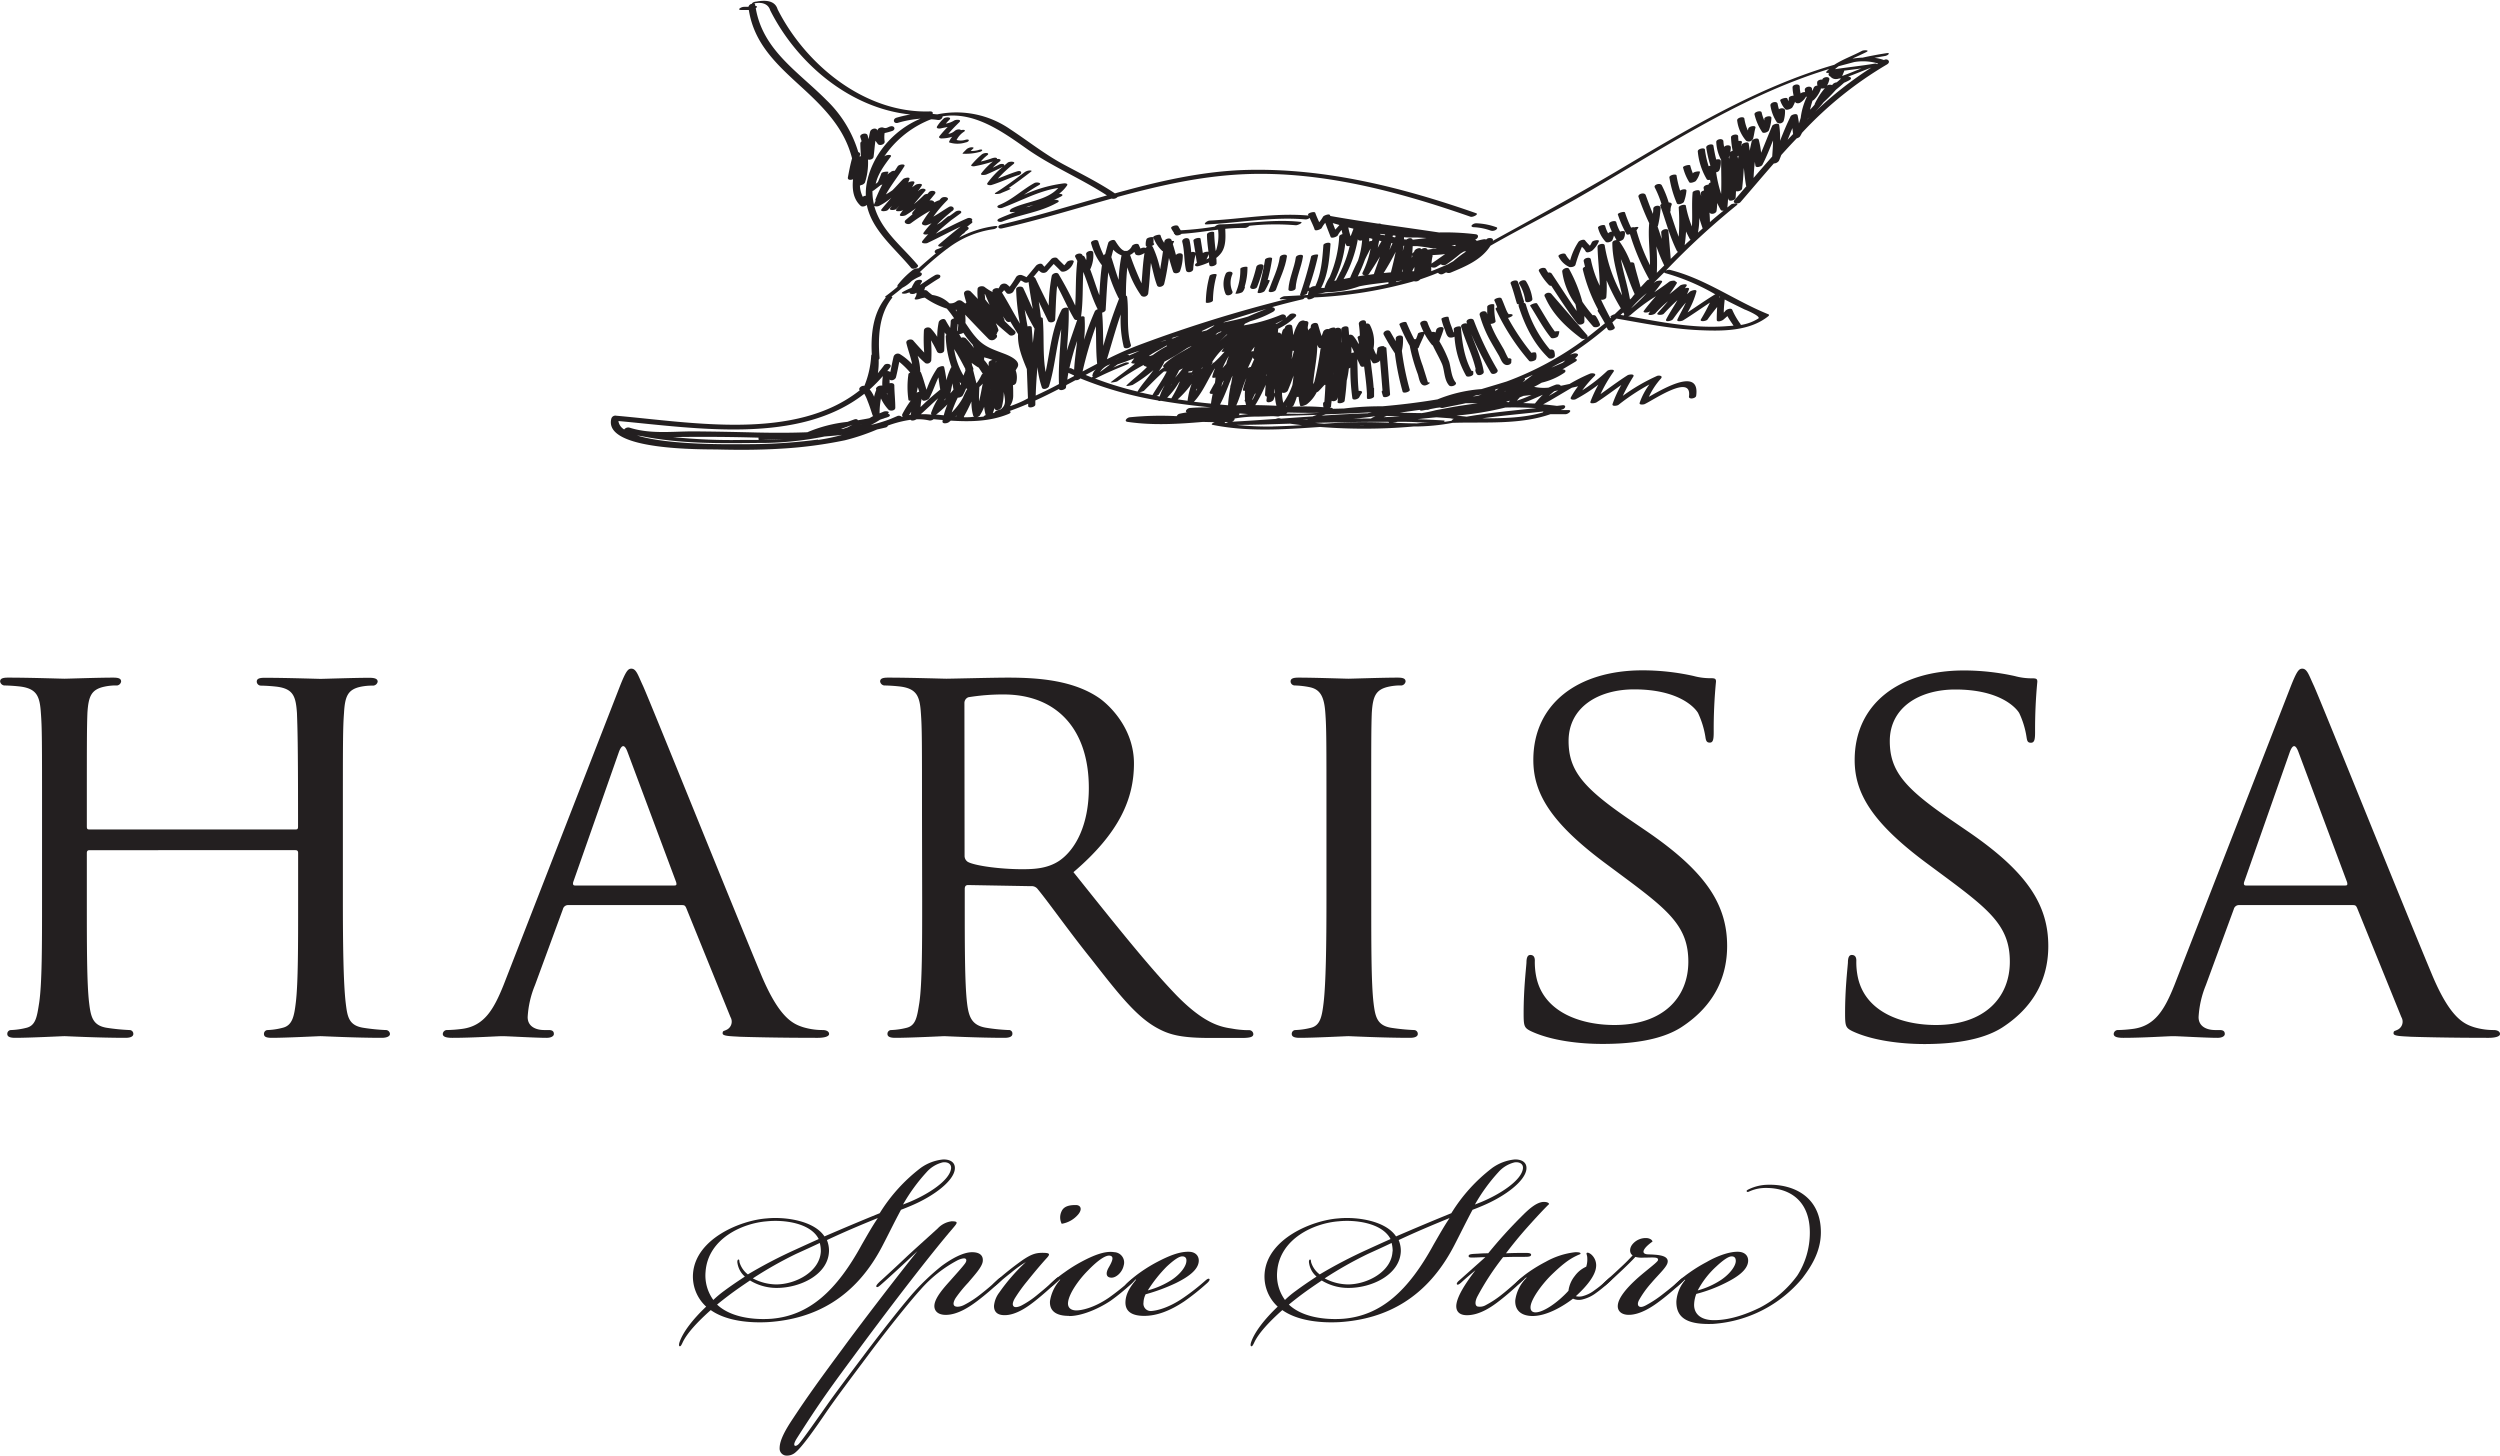 <svg xmlns="http://www.w3.org/2000/svg" viewBox="0 0 600 349.43" width="600" height="349.43">
    <defs>
        <style>.cls-1{fill:#231f20;}</style>
    </defs>
    <g id="Layer_2" data-name="Layer 2">
        <g id="Layer_1-2" data-name="Layer 1">
            <path class="cls-1"
                  d="M82.29,215.88c0,11,.13,20,.67,24.74.41,3.36.68,5.51,4.31,6.06a47.91,47.91,0,0,0,5.24.53,1,1,0,0,1,1.08.94c0,.53-.68.93-2,.93-6.45,0-14-.4-14.66-.4-.53,0-8.2.4-11.7.4-1.34,0-1.88-.26-1.88-.93a.91.91,0,0,1,.94-.94,16.2,16.2,0,0,0,3.5-.53c2.42-.55,2.82-2.83,3.22-6.19.54-4.71.54-13.32.54-24.34V204.71c0-.53-.26-.67-.67-.67H21.52c-.41,0-.68.14-.68.67v11.44c0,11,0,19.76.54,24.47.41,3.36.81,5.51,4.3,6.06a50.27,50.27,0,0,0,5.38.53.91.91,0,0,1,.94.94c0,.53-.53.93-1.89.93-6.58,0-14.11-.4-14.65-.4s-8.2.4-11.83.4c-1.21,0-1.88-.26-1.88-.93a.9.9,0,0,1,.93-.94,17.48,17.48,0,0,0,3.64-.53c2.29-.55,2.56-2.7,3.09-6.06.68-4.71.68-13.71.68-24.74V195.7c0-17.74,0-21-.28-24.6-.26-3.91-.93-5.78-4.84-6.32a39.3,39.3,0,0,0-4-.27,1.15,1.15,0,0,1-.94-.94c0-.68.54-.94,1.88-.94,5.38,0,12.91.26,13.58.26s8.07-.26,11.7-.26c1.35,0,1.88.26,1.88.94a1.14,1.14,0,0,1-.93.94,13.25,13.25,0,0,0-3,.27c-3.22.67-3.9,2.28-4.16,6.32-.14,3.63-.14,7.13-.14,24.86v2.44c0,.67.27.67.68.67H70.86c.41,0,.67,0,.67-.67V196c0-17.73-.13-21.23-.26-24.86-.28-3.91-.81-5.78-4.71-6.32a39.3,39.3,0,0,0-4-.27,1,1,0,0,1-.94-.94c0-.68.53-.94,1.88-.94,5.24,0,12.91.26,13.44.26.68,0,8.21-.26,11.7-.26,1.35,0,2,.26,2,.94a1.16,1.16,0,0,1-1.08.94,13.69,13.69,0,0,0-3,.27c-3.1.67-3.77,2.28-4,6.32-.27,3.63-.27,6.86-.27,24.6Z"/>
            <path class="cls-1"
                  d="M148.69,164.92c1.48-3.77,2-4.44,2.83-4.44,1.2,0,1.61,1.61,2.82,4.17,2.15,4.84,21.11,52,28.37,69.38,4.31,10.22,7.53,11.7,10.09,12.51a16.28,16.28,0,0,0,4.7.67c.68,0,1.48.27,1.48.94s-1.34.93-2.69.93c-1.75,0-10.49,0-18.69-.26-2.28-.14-4.17-.14-4.17-.8s.27-.54.81-.81a2.16,2.16,0,0,0,1.08-3.1L164.69,217.9c-.26-.55-.4-.68-1.07-.68h-27.3a1.25,1.25,0,0,0-1.21.95l-6.72,18.28a23.42,23.42,0,0,0-1.75,7.66c0,2.29,2,3.1,4,3.1h1.08c.94,0,1.21.4,1.21.94s-.68.93-1.75.93c-2.82,0-9.28-.4-10.63-.4-1.2,0-7.12.4-12,.4-1.48,0-2.28-.26-2.28-.93a1,1,0,0,1,1.07-.94,31.88,31.88,0,0,0,3.5-.27c5.38-.67,7.66-4.7,10-10.49Zm13.18,47.6c.54,0,.54-.27.4-.82l-11.7-31.32q-1-2.61-2,0l-11,31.32c-.13.55,0,.82.41.82Z"/>
            <path class="cls-1"
                  d="M221.28,195.7c0-17.74,0-21-.27-24.6-.26-3.91-.94-5.78-4.84-6.32a39.3,39.3,0,0,0-4-.27,1.15,1.15,0,0,1-.94-.94c0-.68.54-.94,1.88-.94,5.38,0,13.31.26,14,.26,1.2,0,11.15-.26,14.79-.26,7.53,0,15.86.67,22.05,5,2.95,2.15,8.2,7.67,8.2,15.6,0,8.47-3.49,16.67-14.52,26.09,9.68,12.1,17.88,22.45,24.74,29.57,6.32,6.46,10.22,7.54,13.18,7.95a22,22,0,0,0,4.17.4,1,1,0,0,1,1.08.94c0,.67-.68.93-2.83.93h-7.4c-6.72,0-9.68-.66-12.64-2.27-5.11-2.7-9.41-8.2-16.13-16.81-5-6.19-10.22-13.59-12.78-16.68a1.81,1.81,0,0,0-1.61-.67l-15.06-.27c-.54,0-.81.27-.81.94V216c0,11,0,19.91.54,24.62.4,3.36,1.07,5.51,4.71,6.06a44.79,44.79,0,0,0,5.24.53.83.83,0,0,1,.94.94c0,.53-.53.93-1.88.93-6.45,0-14-.4-14.53-.4-.13,0-8.06.4-11.69.4-1.22,0-1.88-.26-1.88-.93a.9.9,0,0,1,.93-.94,17.58,17.58,0,0,0,3.64-.53c2.29-.55,2.55-2.7,3.09-6.06.67-4.71.67-13.71.67-24.74Zm10.22,9.69a1.69,1.69,0,0,0,.81,1.48c1.75.93,7.8,1.74,13,1.74,2.82,0,6.05-.13,8.88-2,4-2.71,7.13-8.74,7.13-17.48,0-14.25-7.81-22.46-20.45-22.46a51.57,51.57,0,0,0-8.47.67,1.48,1.48,0,0,0-.94,1.34Z"/>
            <path class="cls-1"
                  d="M329.1,215.88c0,11,0,20,.54,24.74.41,3.36.81,5.51,4.31,6.06a49.79,49.79,0,0,0,5.38.53.91.91,0,0,1,.94.94c0,.53-.54.93-1.89.93-6.59,0-14.25-.4-14.79-.4s-8.06.4-11.7.4c-1.2,0-1.87-.26-1.87-.93a.9.9,0,0,1,.93-.94,17.58,17.58,0,0,0,3.63-.53c2.29-.55,2.69-2.7,3.09-6.06.54-4.71.68-13.71.68-24.74V195.7c0-17.74,0-21-.27-24.6-.27-3.91-1.21-5.65-3.77-6.18a21.07,21.07,0,0,0-3.62-.41,1,1,0,0,1-.95-.94c0-.68.54-.94,1.88-.94,3.91,0,11.3.26,12,.26s8.2-.26,11.84-.26c1.34,0,1.88.26,1.88.94a1.15,1.15,0,0,1-.94.94,13.12,13.12,0,0,0-3,.27c-3.23.67-3.91,2.28-4.17,6.32-.14,3.63-.14,6.86-.14,24.6Z"/>
            <path class="cls-1"
                  d="M367.42,247.48c-1.62-.8-1.75-1.21-1.75-4.31,0-5.65.54-10.22.68-12.1,0-1.21.26-1.88.93-1.88s1.08.4,1.08,1.34a17.33,17.33,0,0,0,.4,4.17c1.88,8.34,10.76,11.3,18.69,11.3,11.7,0,17.75-6.6,17.75-15.19,0-8.21-4.45-12.11-14.92-19.91l-5.38-4C372.12,197.31,368,190.32,368,182.39c0-13.44,10.62-21.51,26.21-21.51a56.54,56.54,0,0,1,12.23,1.35,15.38,15.38,0,0,0,4.18.54c.94,0,1.22.12,1.22.8a118.28,118.28,0,0,0-.55,12.1c0,1.74-.13,2.56-.94,2.56s-.94-.54-1.07-1.48a21.42,21.42,0,0,0-1.76-5.65c-.81-1.35-4.7-5.65-15.32-5.65-8.61,0-15.74,4.3-15.74,12.38,0,7.25,3.64,11.42,15.34,19.35l3.36,2.29c14.38,9.82,19.35,17.75,19.35,27.57,0,6.71-2.54,14-11,19.5-5,3.22-12.37,4-18.82,4C379.12,250.56,372.25,249.76,367.42,247.48Z"/>
            <path class="cls-1"
                  d="M444.57,247.48c-1.61-.8-1.75-1.21-1.75-4.31,0-5.65.53-10.22.68-12.1,0-1.21.26-1.88.93-1.88s1.09.4,1.09,1.34a17.33,17.33,0,0,0,.4,4.17c1.89,8.34,10.76,11.3,18.7,11.3,11.69,0,17.74-6.6,17.74-15.19,0-8.21-4.44-12.11-14.91-19.91l-5.4-4c-12.77-9.56-16.93-16.55-16.93-24.48,0-13.44,10.61-21.51,26.22-21.51a56.85,56.85,0,0,1,12.23,1.35,15.36,15.36,0,0,0,4.17.54c.94,0,1.22.12,1.22.8a120.45,120.45,0,0,0-.54,12.1c0,1.74-.14,2.56-1,2.56s-.92-.54-1.07-1.48a20.66,20.66,0,0,0-1.74-5.65c-.81-1.35-4.72-5.65-15.33-5.65-8.61,0-15.73,4.3-15.73,12.38,0,7.25,3.63,11.42,15.34,19.35l3.34,2.29c14.4,9.82,19.36,17.75,19.36,27.57,0,6.71-2.55,14-11,19.5-5,3.22-12.35,4-18.81,4C456.28,250.56,449.41,249.76,444.57,247.48Z"/>
            <path class="cls-1"
                  d="M549.71,164.92c1.48-3.77,2-4.44,2.83-4.44,1.2,0,1.61,1.61,2.82,4.17,2.14,4.84,21.1,52,28.37,69.38,4.3,10.22,7.53,11.7,10.08,12.51a16.4,16.4,0,0,0,4.72.67c.66,0,1.47.27,1.47.94s-1.34.93-2.69.93c-1.75,0-10.49,0-18.68-.26-2.3-.14-4.18-.14-4.18-.8s.27-.54.8-.81a2.15,2.15,0,0,0,1.08-3.1L565.7,217.9c-.27-.55-.39-.68-1.07-.68H537.34a1.26,1.26,0,0,0-1.22.95l-6.72,18.28a23.63,23.63,0,0,0-1.74,7.66c0,2.29,2,3.1,4,3.1h1.08c.94,0,1.21.4,1.21.94s-.68.93-1.74.93c-2.84,0-9.29-.4-10.64-.4s-7.12.4-12,.4c-1.47,0-2.28-.26-2.28-.93a1,1,0,0,1,1.07-.94,31.71,31.71,0,0,0,3.49-.27c5.38-.67,7.68-4.7,10-10.49Zm13.18,47.6c.53,0,.53-.27.4-.82l-11.7-31.32c-.67-1.74-1.33-1.74-2,0l-11,31.32c-.14.55,0,.82.41.82Z"/>
            <path class="cls-1"
                  d="M211.13,291.17A40.19,40.19,0,0,1,221,280.28a11.08,11.08,0,0,1,5.27-2c1.36-.08,3.06.43,2.89,2.29-.25,2.81-4.93,6.47-10.63,8.86-.59.25-1.62.67-2.29.92-1.62,3-3,5.87-4.34,8.43-6.54,12.76-16.41,17.77-27.46,18.52-4.51.26-10.12-.24-13.86-2.88-3.15,2.8-5.78,5.61-6.81,7.91-.25.51-.42.85-.67.76s-.08-.76,0-1c.85-2.46,3.23-5.52,6.38-8.5a9.78,9.78,0,0,1-3.15-8c.68-8.34,11.48-12.76,17.77-13.18,4.51-.43,11.31.6,13.77,4.33C202.55,294.72,206.63,293,211.13,291.17Zm-27,1.94c-5.95.43-14.2,4.17-14.79,12.07a10,10,0,0,0,1.86,6.81,24.61,24.61,0,0,1,2.64-2.21c1.61-1.19,3-2.13,4.93-3.4a5.38,5.38,0,0,1-1.78-3.23c-.08-.42,0-.86.25-.86s.17.34.25.69a5.8,5.8,0,0,0,2,2.88,113.51,113.51,0,0,1,11.39-5.94q2.81-1.29,5.61-2.55C194.56,293.54,188.26,292.69,184.1,293.11ZM180,307.31c-1.78,1.2-3.39,2.3-5.09,3.58-1,.76-1.88,1.44-2.81,2.21,3.15,3,8.59,3.73,13.09,3.4,9-.77,15.56-6.64,21.68-17.86,1.28-2.21,2.47-4.34,3.75-6.21v-.08c-4.17,1.7-8,3.31-12.16,5.27a6.64,6.64,0,0,1,.5,2.64c-.16,5.69-7,8.84-12.49,8.84A12.22,12.22,0,0,1,180,307.31Zm17-7a7.4,7.4,0,0,0-.25-2c-1.79.86-3.66,1.7-5.7,2.63a94.23,94.23,0,0,0-10.37,5.87,12.22,12.22,0,0,0,5.61,1.45C191,308.25,196.77,305.18,197,300.34Zm21.25-11.82c4.68-1.95,9.61-5.19,10-8,.16-1.18-.86-1.68-2-1.52a7.55,7.55,0,0,0-3.91,2.39,42.76,42.76,0,0,0-5.62,7.73Z"/>
            <path class="cls-1"
                  d="M211.71,308.07c-.68.6-1.1,1-1.35.77s.33-.85,1.19-1.61c1.87-1.7,4.16-3.83,5.77-5.36s4.94-4.5,7.74-7.05a5.5,5.5,0,0,1,3.32-1.71c1.87,0,1.36.43-.08,2.13-5,5.87-13.61,17-21.86,28.15-7.48,10.11-9.52,12.91-15.22,21.84-.68,1.11-.68,1.54-.5,1.71s.67,0,1.1-.52c1.1-1.28,4.17-5.68,6.64-9.18,1.77-2.55,5.69-7.74,9.77-13.18,3.48-4.58,7.05-9.19,10.29-13a54.76,54.76,0,0,1,7.48-7.23c2.3-1.69,5.1-3.3,7.31-3.3,1.87,0,2.72.84,2.55,2.21s-2,3.31-3.49,5.09a32.11,32.11,0,0,0-3,3.67c-.68,1.1-.6,1.68-.26,1.94s1.28.27,2.3-.26a23.75,23.75,0,0,0,3.91-2.54c1.53-1.19,2.81-2.29,3.91-3.32.42-.43,1-.93,1.28-.67s-.43.84-.68,1.1a64,64,0,0,1-5.19,4.42c-1.79,1.36-4.76,3.4-7.65,3.4-2.13,0-2.89-1.19-2.72-2.46.25-1.79,2.21-4,3.74-5.7,1.36-1.54,3.06-3.4,3.65-4.25.34-.52.34-.94,0-1.1s-1.19.08-1.87.42a31.09,31.09,0,0,0-8.84,7c-2.63,2.9-7.82,9.36-12.33,15.4-3.73,5-7.73,10.28-10.29,14-2.71,4-5.78,8.32-7.3,9.59a3.09,3.09,0,0,1-2.47.86,1.69,1.69,0,0,1-1.45-1.78c0-2,1.53-4.6,3.24-7.16,3.14-4.75,5.78-8.5,11.9-16.75,4.08-5.6,13.6-18,17.94-23.37C216.31,303.92,213.08,306.88,211.71,308.07Z"/>
            <path class="cls-1"
                  d="M242.66,305.45c-1.28,1-2.22,1.78-3.06,2.54-.69.6-1,.85-1.28.68s0-.51.93-1.36a73.33,73.33,0,0,1,6-4.77c2.21-1.52,3.31-1.86,4.93-1.86,1.79,0,2,.25.93,1.37-1.52,1.69-2.88,3.31-4.58,5.43a37.7,37.7,0,0,0-3,4.17c-.51.94-.59,1.52-.26,1.87s1.2.18,2-.26a21.46,21.46,0,0,0,3.74-2.54c1.79-1.46,2.56-2.13,3.92-3.41.76-.67,1.1-1,1.36-.76s-.69,1.1-.94,1.36c-1,1-3.14,2.89-4.85,4.25s-4.58,3.48-7.39,3.48c-1.79,0-2.55-.84-2.55-2.21a6.21,6.21,0,0,1,1.27-3.23,44.67,44.67,0,0,1,6.38-7.31A26.88,26.88,0,0,0,242.66,305.45Zm15.55-16.24c1.11,0,1.62.94.6,2.2a6.58,6.58,0,0,1-4,2.3,3.35,3.35,0,0,1-.08-2.89c.51-1.27,1.78-1.61,3.4-1.61Z"/>
            <path class="cls-1"
                  d="M256.5,315.81c-3.14,0-4.67-1.27-4.5-3.57a9.83,9.83,0,0,1,2.46-5.1l-.08-.08c-.25.25-.94.85-1.44,1.28s-.94.67-1.11.5.17-.59.51-.93a27.58,27.58,0,0,1,3.15-2.55,35.53,35.53,0,0,1,4.08-2.55c2.89-1.54,5.61-2.64,7.82-2.29a2.48,2.48,0,0,1,2.29,3.22c-.34,1.62-1.78,2.9-2.89,2.9-1.44,0-1.44-1.19-.68-2.47.94-1.63,1.28-2.64.26-2.81s-2.89,1.11-5.27,3.57c-2.3,2.3-4.51,5.53-4.76,7.57-.17,1.27.59,2,2,2,1.1,0,4.09-.51,7.82-3.07a60.9,60.9,0,0,0,5.11-4.08c.5-.43.76-.51.93-.34s-.17.6-.68,1.1a50,50,0,0,1-5,4.09c-3,2-7,3.65-9.86,3.65Z"/>
            <path class="cls-1"
                  d="M284.13,311.39a52.82,52.82,0,0,0,5.19-4.08c.51-.43.77-.51.94-.34s-.17.68-.69,1.1a56.53,56.53,0,0,1-5.35,4.26c-3.57,2.38-6.72,3.48-9.61,3.48-3.14,0-4.59-1.19-4.5-3.39.08-1.7.84-3.24,2.55-5.28l-.09-.08c-.25.25-1.19,1.1-1.7,1.53s-.68.42-.85.25.17-.59.51-.93a29.31,29.31,0,0,1,3.14-2.55,36.15,36.15,0,0,1,4.17-2.55c2.47-1.28,5-2.39,7.31-2.39h.09c1.87,0,2.55,1.2,2.46,2.31-.16,2.2-2.88,3.91-5.43,5.18a44.09,44.09,0,0,1-7.32,2.72,4.79,4.79,0,0,0-.51,2,1.76,1.76,0,0,0,2,2C277.5,314.54,280.39,314,284.13,311.39Zm-2.89-4.24c2.13-1.44,3.41-3.23,3.49-4.42.09-.77-.26-1.2-1-1.2s-2,.85-3.74,2.47a33,33,0,0,0-4.51,5.69A20.11,20.11,0,0,0,281.24,307.15Z"/>
            <path class="cls-1"
                  d="M348.32,291.17a40,40,0,0,1,9.85-10.89,11.11,11.11,0,0,1,5.28-2c1.36-.08,3.06.43,2.89,2.29-.26,2.81-4.93,6.47-10.63,8.86-.59.25-1.61.67-2.3.92-1.61,3-3,5.87-4.33,8.43-6.55,12.76-16.41,17.77-27.46,18.52-4.51.26-10.12-.24-13.86-2.88-3.15,2.8-5.78,5.61-6.8,7.91-.26.51-.43.85-.68.76s-.09-.76,0-1c.85-2.46,3.23-5.52,6.37-8.5a9.78,9.78,0,0,1-3.14-8c.68-8.34,11.48-12.75,17.77-13.18,4.5-.43,11.3.6,13.77,4.33C339.73,294.72,343.81,293,348.32,291.17Zm-27,1.94c-5.95.43-14.2,4.18-14.8,12.07a10.08,10.08,0,0,0,1.87,6.81,22.94,22.94,0,0,1,2.65-2.21c1.61-1.19,3-2.13,4.93-3.4a5.3,5.3,0,0,1-1.79-3.23c-.09-.42,0-.86.24-.86s.18.34.26.69a5.8,5.8,0,0,0,2.05,2.88,115.56,115.56,0,0,1,11.38-5.94c1.87-.86,3.75-1.71,5.62-2.55C331.73,293.54,325.44,292.69,321.28,293.11Zm-4.08,14.2c-1.79,1.2-3.4,2.3-5.11,3.58-1,.76-1.87,1.44-2.8,2.21,3.15,3,8.59,3.73,13.09,3.4,9-.77,15.56-6.64,21.68-17.86,1.28-2.21,2.47-4.34,3.74-6.21v-.08c-4.15,1.7-8,3.31-12.16,5.27a6.65,6.65,0,0,1,.52,2.64c-.18,5.69-7,8.84-12.5,8.84A12.14,12.14,0,0,1,317.2,307.31Zm17-7a7.8,7.8,0,0,0-.25-2c-1.79.86-3.65,1.7-5.69,2.63a93.36,93.36,0,0,0-10.38,5.87,12.19,12.19,0,0,0,5.6,1.45C328.16,308.25,334,305.18,334.2,300.34Zm21.26-11.82c4.68-1.95,9.6-5.19,10-8,.16-1.18-.86-1.68-2-1.52a7.57,7.57,0,0,0-3.92,2.39,42.31,42.31,0,0,0-5.6,7.73Z"/>
            <path class="cls-1"
                  d="M350.68,307.82c-.6.52-.86.59-1,.43s0-.51.6-1c2.29-2.05,4.59-4.08,6.2-5.53-1.1,0-2,.09-3.06.09-.6,0-1,0-.94-.43s.94-.43,2.3-.5c1.1-.09,2.05-.09,2.39-.09a113.56,113.56,0,0,1,8-8.85c1.52-1.53,3.56-3.48,5.35-3.48.85,0,1.19.25,1.27.51-1,.94-3.22,3.32-5.18,5.52s-3.49,4.09-5.18,6.3c1.94-.09,3.48-.09,4.84-.09.68,0,1.27.09,1.19.51s-.85.43-1.53.43c-1.87,0-3.23,0-5.19.08a64.15,64.15,0,0,0-6.12,9.35c-.51.94-.76,2.12-.09,2.47a2.83,2.83,0,0,0,2.13-.35,23.42,23.42,0,0,0,3.83-2.54c1.52-1.19,3-2.56,4-3.4.42-.35.93-.85,1.18-.59s0,.42-.59,1a64.91,64.91,0,0,1-5.19,4.51c-1.53,1.19-4.59,3.48-7.82,3.48-2,0-2.64-1.1-2.56-2.38.18-2.12,2.14-5.19,4.6-8.41C352.72,306,351.7,306.88,350.68,307.82Z"/>
            <path class="cls-1"
                  d="M364.79,307.91c-.61.5-.94.68-1.11.5s.26-.67.59-1a23.27,23.27,0,0,1,2.64-2.13,36.44,36.44,0,0,1,4.08-2.46,18.71,18.71,0,0,1,7.06-2.29c.59,0,1.28,0,1.28.34,0,.16-.26.16-.94.5-2,.93-3.74,2.38-6.12,4.68-2.47,2.47-4.77,5.79-4.93,7.48-.09.85.26,1.44,1.19,1.44,1.87,0,5.27-2.3,7.9-5.18a7.13,7.13,0,0,1,1.53-3.57,6.8,6.8,0,0,1,2.73-2.21,5.52,5.52,0,0,0,.26-1.95c0-.94-.35-1.19-.1-1.37s.86.18,1.19.51a3.46,3.46,0,0,1,1,3c-.24,2-2.21,4.5-4.84,6.88a3.25,3.25,0,0,0,1.61,0,8,8,0,0,0,2.9-1.44,23.22,23.22,0,0,0,2.71-2.21c.77-.68,1.19-1.12,1.45-.85s-.26.76-1.11,1.52a25.7,25.7,0,0,1-2.72,2.22,8.84,8.84,0,0,1-3.23,1.54,3.48,3.48,0,0,1-2.29-.18c-2.21,1.7-6.2,4.16-9.69,4.16-2.64,0-4.26-1.27-4.17-3.73a9.24,9.24,0,0,1,2.72-5.44l-.08-.09C365.73,307.06,365.37,307.4,364.79,307.91Z"/>
            <path class="cls-1"
                  d="M400.24,302.81c0,1.11-2.05,2.9-3.92,5.1a23.39,23.39,0,0,0-2.89,4c-.43.75-.43,1.35-.08,1.61s.94.18,1.86-.35a26.84,26.84,0,0,0,3.83-2.54c1.87-1.45,2.89-2.29,4-3.32.61-.59,1.11-.85,1.28-.67s-.34.76-1,1.43c-1,.94-2.71,2.47-4.84,4.09-1.78,1.36-4.76,3.4-7.58,3.4-1.77,0-2.71-.94-2.63-2.21.08-1.86,2.22-4.25,4.09-6,2.05-1.95,5.26-4.24,5.53-4.84.33-.94-1.28-.68-3.4-.68a6.07,6.07,0,0,1-2-.17c-.69.76-1.88,1.95-3.24,3.23s-2.46,2.3-3.39,3.14c-.77.68-1.11.85-1.28.68s.09-.6.93-1.36c1-.93,1.79-1.6,3.32-3.06a41,41,0,0,0,3-3c-.76-.5-.85-1.7,0-2.71a4.15,4.15,0,0,1,3.24-1.45c.68,0,1.44.34,1.53.85a10.38,10.38,0,0,0-1.45,1.2c-1.11,1.18-.84,1.77.25,1.86,2.38.09,4.86.17,4.86,1.71Z"/>
            <path class="cls-1"
                  d="M417,300.42c1.79,0,2.64,1,2.55,2.31-.16,2.2-2.88,3.91-5.44,5.18a34.84,34.84,0,0,1-7,2.63,7.7,7.7,0,0,0-.51,2.3c-.17,2.21,1.28,4,4.76,4,4.17,0,8.34-1.7,11-3a25.81,25.81,0,0,0,9-7.72,19,19,0,0,0,3-10.3c0-7.74-4.92-10.71-10.45-10.71a9.51,9.51,0,0,0-3.73.69c-.42.16-.77.42-.95.16s.26-.43.78-.68a10.84,10.84,0,0,1,4-.93c6.62-.26,13,3,13,11.39,0,4.85-2.55,8.5-4.42,11a30.57,30.57,0,0,1-21.51,11c-5.44.17-8.84-1-8.75-5.44a8.74,8.74,0,0,1,2.12-5.09l-.09-.09c-.25.25-1.19,1.1-1.7,1.53s-.68.42-.84.25.16-.59.51-.93a26.62,26.62,0,0,1,3.14-2.55,35.91,35.91,0,0,1,4.16-2.55C411.62,301.7,414.68,300.42,417,300.42Zm-9.51,9.27a19.49,19.49,0,0,0,5.61-2.54c2.11-1.44,3.49-3.33,3.49-4.52,0-.67-.27-1.1-1-1.1s-2,.85-3.73,2.47A21.19,21.19,0,0,0,407.46,309.69Z"/>
            <path class="cls-1"
                  d="M452.17,14.4l-.05,0a10.12,10.12,0,0,0-2.26-.52l2.53-.44c.71-.1,1.51-.86.31-.67-1.93.3-3.82.65-5.7,1.07-.8,0-1.61.14-2.41.21,1.1-.49,2.22-1,3.28-1.53s-.57-.54-1-.31c-2.18,1.17-4.58,2-6.64,3.34C421.47,21,404.41,31.36,387.67,41.3,378,47,368.12,52.38,358.27,57.8c.28-.75-1-.81-1.41-.47l-.19.16a1.1,1.1,0,0,0-.6-.06c-.55.1-1.1.23-1.66.38a.73.73,0,0,0-.42-.31c.71-.14,1.13-1.14.18-1.28a60.53,60.53,0,0,0-8.82-.43c-4.61-.69-9.21-1.34-13.83-2a1,1,0,0,0-.73-.11c-3.84-.58-7.68-1.15-11.52-1.85a.85.85,0,0,0-.06-.17c-.15-.47-1.54.06-1.69.37a7.78,7.78,0,0,1-.91,1.3c-.33-.74-.68-1.49-.95-2.26-.15-.43-1.85.07-1.72.45a1.8,1.8,0,0,1,.08.21H314c-8-.7-15.75.8-23.68,1.21-.61,0-1.83,1-.68.92,7.91-.39,15.74-1.88,23.68-1.2a1.49,1.49,0,0,0,1-.36c.39.94.87,1.82,1.19,2.79.14.47,1.54-.06,1.71-.38a6.93,6.93,0,0,1,.84-1.24c.41,1.14.85,2.26,1.3,3.4.18.45,1.54-.06,1.7-.38a5.71,5.71,0,0,1,.93-1.3c.06.34.14.65.21,1-.38.09-.76.29-.79.57a28.19,28.19,0,0,1-2.23,9.58s0,0,0,.06a10.83,10.83,0,0,0-1.25,2.5.21.21,0,0,0,0,.21c-.05,0-.09,0-.15,0l-.72,0c1.68-3.15,2-7,2.26-10.51.06-.64-1.67-.28-1.71.24-.23,3.25-.51,6.82-1.93,9.83a1.74,1.74,0,0,0-1.17.36,1.8,1.8,0,0,0-.34.17l.12-.27s0-.06-.1-.08a64.34,64.34,0,0,0,2.17-7.62c.07-.34-1.61-.07-1.69.32a90.91,90.91,0,0,1-2.66,9.18c-.07.33,1.58.07,1.7-.33a3.16,3.16,0,0,1,.2-.59.44.44,0,0,0,.21.06h0a7.28,7.28,0,0,0-.23.92c-1.86.11-3.7.21-5.58.3-.47,0-1.87.78-.73.73l1.27-.06a327.37,327.37,0,0,0-35,10.86,80.67,80.67,0,0,0-8.19,3.6c1.11-3.6,2.09-7.23,3.32-10.77a27,27,0,0,0,.72,7.81c.21.68,1.92.21,1.72-.47-1.15-3.71-.44-7.7-.91-11.53a.36.36,0,0,0-.28-.31,60.73,60.73,0,0,1,.33-6.78,24,24,0,0,0,3.34,6.8,1.06,1.06,0,0,0,1.66-.45c.32-2.47.41-4.94.66-7.41.48,1.78.8,3.6,1.46,5.35.27.73,1.57.32,1.72-.31.51-2.06.84-4.16,1.15-6.24.31,1.1.62,2.19,1,3.29.22.64,1.47.41,1.67-.15a11.07,11.07,0,0,0,.65-3.72c0-.75-1.27-.65-1.64-.13-.24-.87-.48-1.75-.75-2.62.09-.19.19-.39.28-.59s-.28-.17-.51-.14a1,1,0,0,0-.07-.21c-.23-.73-1.62-.37-1.72.29a3.43,3.43,0,0,1-.06.34,6.26,6.26,0,0,1-.88-1.82c-.1-.33-1.81.14-1.72.46a8,8,0,0,0,2.13,3.31.24.24,0,0,0,.19.06c-.21,1.46-.44,2.9-.68,4.34a25,25,0,0,0-1.76-5.35.44.44,0,0,0-.29-.23,2.65,2.65,0,0,0,.46-.24c.22-.18.22-.34,0-.4a.11.11,0,0,1,0-.07,2,2,0,0,1,0-.36c0-.31,0-.62,0-.93s-1.72-.07-1.72.47A3.34,3.34,0,0,0,275,59a.46.46,0,0,0,.32.22,1.11,1.11,0,0,0-.35.29,1.37,1.37,0,0,0-1.23.16,8,8,0,0,1-.4-.84c-.21-.6-1.43-.2-1.66.19a2.3,2.3,0,0,1-1.22,1.22,1,1,0,0,0-.47,0c-.89-.17-1.7-1.43-2.34-2.44-.32-.5-1.51,0-1.65.44-.28.9-.51,1.81-.75,2.72a1.37,1.37,0,0,0-.36.31,21.74,21.74,0,0,1-1.32-3.36c-.2-.63-1.92-.14-1.71.47a15,15,0,0,0,2.6,5.28c-.33,2.39-.49,4.78-.62,7.19-.79-2.07-1.42-4.2-2.22-6.25a.65.65,0,0,0,.19-.32,7.81,7.81,0,0,0,.57-3.69c-.13-.73-1.86-.29-1.7.46a3.55,3.55,0,0,1,0,1.38c-.14-.27-.25-.54-.4-.81a.55.55,0,0,0-.42-.25l-.1-.19c-.35-.69-2-.16-1.71.46.17.34.33.66.51,1-.45,3.56-.29,7.14-.51,10.69a83.7,83.7,0,0,0-4-7.55c-.36-.58-1.53-.14-1.64.45a43.83,43.83,0,0,0-.72,7.11c-1.07-2.17-2.16-4.33-3.18-6.53a.65.65,0,0,0-.48-.35l1.29-1.55c.16.14.31.28.49.41a1.23,1.23,0,0,0,1.49-.18c.51-.61,1.05-1.19,1.59-1.79.55.55,1.12,1.08,1.66,1.66.33.36,1,.15,1.33,0a3.53,3.53,0,0,0,1.8-2.16c.24-.61-1.48-.41-1.72.19-.17.21-.34.42-.53.63-.56-.55-1.13-1.08-1.67-1.67-.33-.35-1.2-.15-1.48.19-.53.63-1.08,1.21-1.62,1.83a4.41,4.41,0,0,1-.45-.52c-.38-.47-1.3-.06-1.59.3-.74.92-1.5,1.82-2.26,2.72a9,9,0,0,0-1-.45,1.29,1.29,0,0,0-1.48.39,20.49,20.49,0,0,1-1.56,2.36,5.77,5.77,0,0,0-.69-.59,1.22,1.22,0,0,0-1.6.31,4.47,4.47,0,0,1-.39.68c-.55-.25-1.62.17-1.44.78a.36.36,0,0,1,0,.09c-.05,0-.09-.06-.15-.08v0a.71.71,0,0,0-.26-.15,12.33,12.33,0,0,1-1.51-1c-.41-.31-1.58-.19-1.66.44a11.85,11.85,0,0,0,.06,2.45c-.54-.59-1.1-1.17-1.67-1.75s-1.82-.25-1.63.62a18.76,18.76,0,0,0,.56,2,.85.85,0,0,0-.25.25c-.29-.22-.57-.44-.87-.64a1.07,1.07,0,0,0-1.24.08,2.3,2.3,0,0,1-1.74.48,7.34,7.34,0,0,0-4.11-2c-.46-.34-.87-.68-1.2-1a.86.86,0,0,0-.72-.13c.08-.23.15-.46.23-.7,1.11-.73,2.19-1.49,3.35-2.16.28-.17.45-.59.11-.81a1.27,1.27,0,0,0-1.22.13c-1.2.7-2.33,1.52-3.48,2.28.13-.23.25-.46.4-.69.48-.75-1.25-.69-1.62-.12a10.18,10.18,0,0,0-.81,1.48,16.88,16.88,0,0,0-2,.94c-1,.56.56.57,1,.32.2-.07.37-.11.55-.16-.09.51,1,.41,1.24.29s.23-.14.36-.2c.14.26,0,.71-.39,1.38-.15.45,1,.15,1.15.1a5.47,5.47,0,0,1,1.28-.3,19.18,19.18,0,0,0,5.28,2.63A24.32,24.32,0,0,1,229,76.41c-.4.07-.81.31-.83.68,0,.54-.07,1.07-.13,1.61-.39-.59-.75-1.19-1.1-1.84s-1.53-.1-1.65.47a17.84,17.84,0,0,0-.36,3.5,11.85,11.85,0,0,0-1.54-2c-.43-.45-1.57-.28-1.65.45a39.66,39.66,0,0,0,.07,5.34c-.91-.94-1.78-1.91-2.63-2.89-.44-.53-1.83-.19-1.65.6.4,1.73,1.06,3.36,1.38,5.07A13.84,13.84,0,0,0,216,85a1.06,1.06,0,0,0-1.53.56c-.3,1.24-.53,2.47-.79,3.71a2,2,0,0,0-.29-.14.78.78,0,0,0-.46-.06c.23-.29.47-.58.69-.87.64-.89-1-1.16-1.44-.53s-1,1.29-1.49,1.9a17.74,17.74,0,0,0,.19-3.26.46.46,0,0,0,.21-.38c-.39-4.88-.17-10.41,3-14.42.16-.21,0-.3-.19-.36a.06.06,0,0,0,.06,0c.89-.67,1.78-1.38,2.63-2.09h0a8.72,8.72,0,0,0,2.22-1.63,12,12,0,0,1,1.93-1.06c.28-.11.68-.5.42-.83a.67.67,0,0,0-.44-.2,77.82,77.82,0,0,1,6.4-5.49c.13-.08.25-.17.37-.26A23.49,23.49,0,0,1,238.44,55c.74-.1,1.51-.89.3-.74A25,25,0,0,0,230.21,57c.28-.29.57-.57.87-.86l.2-.11a.68.68,0,0,0,.31-.34,7,7,0,0,1,.59-.49c.51-.39.31-.67-.08-.77.36-.29.73-.61,1.11-.88a.3.3,0,0,0,0-.53c.46-.43-.35-.93-1.05-.63-2.58,1.11-5.06,2.43-7.56,3.69,1.14-1.14,2.41-2.17,3.65-3.21.77-.55,1.54-1.11,2.29-1.67.3-.23.17-.55-.16-.62a1.5,1.5,0,0,0-1.22.33c-.41.31-.83.61-1.25.91a1.28,1.28,0,0,0-.54.22c-.42.36-.85.71-1.27,1.08s-.82.54-1.25.8a41.41,41.41,0,0,1,3.33-3,.68.68,0,0,0,.12-.13l.16-.1c1-.59.08-1.52-.76-1-1.24.73-2.43,1.6-3.69,2.3a29.94,29.94,0,0,1,3.31-3.9c.75-.77-.9-1.06-1.43-.52-.18.17-.33.35-.49.52a.86.86,0,0,0-.37.1,9,9,0,0,0-.83.4c0-.38-.64-.62-1.12-.47l1.27-1.55c.66-.83-1-1-1.42-.43l-.33.4a1.36,1.36,0,0,0-.83.26c-.79.79-1.58,1.51-2.43,2.21.88-1.11,1.82-2.16,2.73-3.23.26-.31-.23-.49-.47-.5a1.4,1.4,0,0,0-1.12.48.06.06,0,0,0-.06.05.33.33,0,0,0-.13.09c.31-.41.61-.84.89-1.29.45-.72-1.07-.46-1.34-.31s-.63.44-.94.65c.18-.3.34-.61.51-.94.37-.79-1.11-.45-1.47-.2a6.53,6.53,0,0,0,.33-.81c.25-.67-1.33-.27-1.55,0-.85.86-1.66,1.79-2.53,2.66-.51.36-1,.67-1.57,1,1.3-2.33,3-4.44,4.41-6.72.44-.7-1.29-.55-1.6,0-.22.35-.46.71-.69,1.06a1.4,1.4,0,0,0-.82.17,4.19,4.19,0,0,0-.33.26.42.42,0,0,0-.2.1l-.25.22-.15.13c.08-.2.17-.4.24-.59s-1.54-.1-1.69.32c-.25.7-.55,1.4-.84,2.09l-.53.43c.53-2.45,2.1-4.51,3.6-6.52.48-.63-1.26-.5-1.59,0h0a24.14,24.14,0,0,1,9.88-8.39,14,14,0,0,1,1.41-.58c.55,0,1.09.08,1.64.16a1,1,0,0,0,1.13-.88c7.44-1.2,14.05,3.45,20.1,7.73s13.07,7.17,19.33,11.25c-8.51,2.41-17,5-25.42,7-1,.24-.79,1.14.25.91,8.79-2,17.52-4.71,26.3-7.15a1.41,1.41,0,0,0,1.43-.4c10-2.72,20-5,30.35-5.45,18.47-.8,37,4.14,54.33,10.2.53.2,2.09-.58,1.36-.84-17.68-6.2-36.17-10.86-55-10.39-10.74.28-21.26,2.74-31.69,5.63-3.85-2.57-8-4.64-12.08-6.82-4.67-2.48-8.7-5.72-13.09-8.6a22.69,22.69,0,0,0-17.42-3.55c-.4,0-.79-.08-1.17-.09.14-.31,0-.63-.65-.61-15.55.51-29.81-11.16-36.55-24.52-.67-2.27-3.23-2.19-5.14-1.83-.29,0-.84.16-1,.45a.1.1,0,0,0,0,.07,1,1,0,0,0-.85.73h-1a1.8,1.8,0,0,0-1.15.42c-.29.3.25.34.41.34h1.83c1.26,8.05,6.62,13,12.46,18.33S202.68,30.89,204.49,38c-.42,1.52-.7,3-1,4.59-.1.66.69.67,1.24.43-.23,2.35,0,4.68,1.81,6.36.36.35,1.14.15,1.49-.2,1.22,6.07,6.63,10.28,10.65,15.14.39.48,2-.15,1.59-.69-3.75-4.51-8.85-8.29-10.45-14.19a1.65,1.65,0,0,0,1.11,0,14.1,14.1,0,0,0,3-2c-.78.94-1.61,1.83-2.36,2.79-.51.64,1.18.51,1.49.19l1-1-.39.52c-.48.64,1.18.54,1.49.18l.66-.74c-.22.29-.46.56-.67.85-.52.7,1.11.44,1.34.31l.25-.16c-.24.35-.48.68-.7,1-.42.72,1.08.43,1.34.27A26.93,26.93,0,0,0,219.79,50l-.71.87c-.2.26-.19.44-.07.56-.53.42-1.06.87-1.57,1.3-.91.75.46,1.38,1.16.86a42.23,42.23,0,0,1,4.63-3,27.73,27.73,0,0,0-1.89,2.78c-.34.59.59.82,1,.69a10.27,10.27,0,0,0,1.24-.48,18.58,18.58,0,0,0-1.9,2.24c-.42.59.82.5,1.11.38a20.52,20.52,0,0,0-1.42,1.65c-.48.65.9.61,1.18.49,2.69-1.27,5.3-2.68,8-3.95-1.77,1.37-3.49,2.82-5.18,4.26-.67.59.53.62,1,.47a5.51,5.51,0,0,1-1.38.67c-.78.23-.83.84-.36,1-1.42,1.15-2.8,2.37-4.2,3.62a.79.79,0,0,0-.26,0,2.14,2.14,0,0,0-1.15.41,21.08,21.08,0,0,0-3.62,3.63c0,.06,0,.09,0,.12a.36.36,0,0,0,0,.25q-1.35,1.15-2.79,2.22c-.3.23-.18.33.07.36a.66.66,0,0,0-.21.15c-3,3.78-3.49,8.82-3.24,13.52a.38.38,0,0,0-.14.26,22.6,22.6,0,0,1-1.63,7.26l-.15,0s0,0-.06,0c-.61,0-1.33.65-.91,1.08-15.46,12.27-40.19,7.7-58.46,6.1a1,1,0,0,0-1.16.7c-2,7.75,22,7.33,25.67,7.41,5.06.13,10.16.11,15.22-.21a103.22,103.22,0,0,0,15.15-2,51.52,51.52,0,0,0,7.75-2.6c.65-.14,1.3-.29,2-.46a.77.77,0,0,0,.61-.48,26.81,26.81,0,0,1,5.42-1.38c.23.33,1,.16,1.37-.11a11.46,11.46,0,0,1,3.15.28,1.34,1.34,0,0,0,1-.31c.73.07,1.47.14,2.2.19l-.06.28c-.12.75,1.11.52,1.43.3s.38-.29.56-.43c4.71.3,9.4.23,13.87-1.6.64-.26.56-.55.25-.71q2.25-.8,4.45-1.75c0,.19,0,.37,0,.55,0,.63,1.71.29,1.72-.32,0-.33,0-.67,0-1,1.92-.87,3.79-1.81,5.67-2.77.14.56,1.65.19,1.69-.38,0-.18.05-.37.07-.55.74-.39,1.48-.78,2.21-1.18a1.41,1.41,0,0,0,1.17-.42,88.72,88.72,0,0,0,18.72,5.31s0,.05,0,.06.26.12.59,0c4,.69,8,1.19,11.94,1.58-1.68,0-3.35,0-5,.15-.6.05-1.31.84-.68,1.05-.6.09-1.19.2-1.78.33a1,1,0,0,0-.66.58,73.69,73.69,0,0,0-11.31.27c-.67.09-1.49,1-.41,1.11,6,.87,12,.51,18,0l2.82.07-.34.15c-.14.06-.6.4-.19.48,8.52,1.73,17.19,1.11,25.83.51a134.38,134.38,0,0,0,22.43-.11,50.13,50.13,0,0,0,9.4-.88h.14c7.69-.24,15.93.5,23.31-2.07l3.61,0c.69,0,1.81-1,.65-1h-1.7a1.3,1.3,0,0,0,.2-.15.31.31,0,0,0,.12,0c.76-.22,1-1.11,0-1l-1.32.15c-1.11-.14-2.22-.27-3.31-.36,2.34-1.26,4.6-2.68,6.9-4l1.49-.34a18.73,18.73,0,0,0-1.72,2.64c-.35.67.83.65,1.16.46a39.14,39.14,0,0,0,5.42-3.49,30.25,30.25,0,0,0-1.89,4.07c-.25.67,1.2.33,1.4.21,2.07-1.32,4-2.8,6-4.21a25.68,25.68,0,0,0-2.1,4.58c-.21.66,1.18.4,1.41.21a51.5,51.5,0,0,1,7.44-4.92,16.33,16.33,0,0,0-2.34,4.41c-.2.59,1,.42,1.21.31,2.26-1.07,11.42-7.39,10.62-1.81-.09.77,1.64.48,1.73-.17.95-6.73-7.28-2.08-11.35.24a17.62,17.62,0,0,1,2.9-4.4c.59-.72-.62-.8-1-.59a45.44,45.44,0,0,0-8.16,4.76,43.81,43.81,0,0,1,2.51-4.6c.45-.76-1.06-.54-1.35-.36-2.23,1.42-4.34,3-6.5,4.54a34.26,34.26,0,0,1,3.11-5.36c.51-.73-1.19-.53-1.5-.22a38.82,38.82,0,0,1-6,4.67,27.11,27.11,0,0,1,2.94-3.42c.68-.69-.66-.76-1.06-.59a40.58,40.58,0,0,0-4.93,2.48c-.69.14-1.41.31-2.14.45,0-.31-.8-.42-1.21-.26-.58.21-1.14.45-1.7.69a11,11,0,0,1-3.46-.19c.63-.3,1.24-.65,1.83-1a16.31,16.31,0,0,0,5.41-2.36c.6-.45.18-.86-.45-.82l0,0,3.15-1.87c.56-.34.31-.64-.12-.74a7.53,7.53,0,0,0,.56-.57c.54-.59-.38-.76-.83-.65l-.91.28a76.29,76.29,0,0,0,8.32-6.16l.45-.39c.1.19.2.35.28.52.31.53,1.94,0,1.65-.59-.18-.36-.38-.74-.56-1.11l1-.92c6.57,1.14,13.13,2.48,19.82,2.78,5.53.25,12.05.3,16.61-3.35.17-.14.29-.36,0-.47-8-3.22-15.2-8.58-23.68-10.67a1.79,1.79,0,0,0-.91.2,179.44,179.44,0,0,1,17-15.69c.74-.58-1-.46-1.35-.18l-.89.72c.1-.8.15-1.59.18-2.39,0,.15,0,.3.09.44.11.62,1.65.21,1.71-.33s.07-1.09.1-1.64c.45.18,1.39-.16,1.46-.58.21-1.67.3-3.33.42-5,.15,1.41.28,2.8.52,4.18a.29.29,0,0,0,.1.19c-.95,1.1-1.89,2.22-2.85,3.33-.71.83.93,1.1,1.43.51,2.69-3.11,5.32-6.23,8-9.28a1.54,1.54,0,0,0,1.22-.63c.21-.46.39-.93.57-1.4,1.22-1.36,2.46-2.71,3.71-4a1.59,1.59,0,0,0,.77-.43,10.11,10.11,0,0,0,.5-.9,90.16,90.16,0,0,1,20.38-16.4C453.93,14.84,453,13.9,452.17,14.4ZM181.38,1.94a.81.81,0,0,0,.23-.17c.23-.24-.1-.31-.31-.33a1.33,1.33,0,0,1-.06-.3A.43.43,0,0,0,181,.8h.11c1.57-.31,3.24,0,3.74,1.68,6.43,12.76,19.18,23.54,33.64,25a28.11,28.11,0,0,0-3.33.77c-1,.3-.73,1.54.34,1.23a25.76,25.76,0,0,1,5.43-1c-6.59,2.73-11.88,8.94-13,16a14.15,14.15,0,0,0-.13,2.49,1.53,1.53,0,0,0-.74.26,6.64,6.64,0,0,1-.68-2.69.88.88,0,0,0,.28-.12,1.35,1.35,0,0,0,.93-.6,15.38,15.38,0,0,0,.73-5.53c.5.17,1.27-.13,1.34-.65.17-1.28.26-2.58.44-3.86.18.24.38.5.56.76.4.56,1.79.13,1.65-.61a7.06,7.06,0,0,1,0-2,14.27,14.27,0,0,0,1.7-.46c1.06-.26.75-1.4-.31-1.14-.66.16-.95.6-1.72.3-.42-.16-1.34.08-1.36.64v.08s0-.05-.05-.08c-.31-.74-1.55-.37-1.73.3s-.26,1.21-.36,1.82l-.27-.94c-.26-.76-2-.29-1.73.47.12.34.21.67.31,1a.61.61,0,0,0-.31.47c0,1,.09,2.07.13,3.11a1.83,1.83,0,0,0-.32.07c0-.11.06-.23.11-.34a.53.53,0,0,0-.41-.72,28.85,28.85,0,0,0-7.64-12.48C191.57,17.2,183.08,12.05,181.38,1.94Zm28,43.91.28-.12c.59-.44,1.15-.87,1.72-1.32a3.54,3.54,0,0,0,.39-.14A34.72,34.72,0,0,0,210.06,48c0,.08,0,.11.13.12-.15.33-.3.65-.43,1A13.41,13.41,0,0,1,209.39,45.85ZM450.74,15.24l-.24.16a.7.7,0,0,0-.62-.12c-3.15.52-6.33.85-9.48,1.32a8.8,8.8,0,0,1,.88-.71c1.25-.34,2.48-.66,3.74-1A12.69,12.69,0,0,1,450.74,15.24ZM435,24.17a1.47,1.47,0,0,0,.38-.24A7.11,7.11,0,0,0,437,21.4a.44.44,0,0,0,0-.15l.33,0a1.89,1.89,0,0,0,.65-.11,17.08,17.08,0,0,0-2.4,3.69.51.51,0,0,0-.06.27c-.36.43-.72.83-1.11,1.23C434.57,25.64,434.77,24.91,435,24.17Zm2.71.33a36.67,36.67,0,0,0,2.9-2.95c.7-.57,1.37-1.14,2-1.72a.79.79,0,0,0,.27-.1c.3-.14.6-.28.9-.44.86-.43.36-.92-.27-.89,1.88-.69,3.73-1.48,5.6-2.17a88.37,88.37,0,0,0-13.5,10.62A27,27,0,0,0,437.7,24.5Zm2.87-7.12h0a.11.11,0,0,0,.06,0A.11.11,0,0,1,440.57,17.38Zm2-.42,4.14-.53c-1.54.61-3.06,1.25-4.62,1.81.18-.33.29-.66.44-1A.49.49,0,0,0,442.6,17Zm-2.09.37a.23.23,0,0,0-.05,0,.29.29,0,0,1,.14,0ZM342.4,57.12c-1.13.15-2.26.29-3.37.41-.16-.53-1-.44-1.43-.05a1.5,1.5,0,0,0-.37,0l-.27-.06c0-.16,0-.32,0-.49a8.9,8.9,0,0,0,1.13.07c.44,0,.87,0,1.3,0C340.4,57,341.4,57.08,342.4,57.12ZM336.83,59l.19,0c-.12.41-.24.81-.35,1.21C336.72,59.79,336.78,59.38,336.83,59Zm-.11,5.6c0,.21-.07.39-.1.59h-.17Zm2.15-3.35a1.06,1.06,0,0,0,.11.21l-.16.45C338.84,61.63,338.85,61.42,338.87,61.2Zm-5,4.11c-.6.06-1.2.1-1.8.17,1.05-1.66,2-3.35,2.89-5.08C334.64,62.05,334.25,63.68,333.83,65.31Zm5.59-1.17c0,.31-.05.61-.08.9a3.54,3.54,0,0,1-.46,0C339.08,64.76,339.25,64.45,339.42,64.14Zm1.68-4.3c-.19-.71-1.55-.14-1.7.37a1.57,1.57,0,0,1-.1.26.77.77,0,0,0-.4.37c.05-.6.08-1.21.11-1.82h1.1c1.24.14,2.47.31,3.7.54a1.05,1.05,0,0,0,.55-.07l.47.06c-.76.09-1.5.21-2.25.33C342.41,59.36,341.51,59.46,341.1,59.84Zm8.11-.8c-.3-.1-.6-.19-.9-.26l1-.05C349.39,58.82,349.39,58.92,349.21,59Zm-16.86-2.6a8.65,8.65,0,0,0-.86-.16.5.5,0,0,0-.24,0,1.12,1.12,0,0,1,0-.21l1.17.15A2.12,2.12,0,0,0,332.35,56.44Zm1.82,1.89c-.24.54-.49,1.08-.75,1.6.17-.53.32-1.09.45-1.64Zm.76-1.77-.15.37-.6-.12.06-.35.39,0ZM331,57.75l.56.13c-.29.53-.59,1-.89,1.59C330.77,58.91,330.88,58.33,331,57.75Zm-2.34,7.82h0c.9-1.32,1.73-2.67,2.54-4-.48,1.41-1,2.81-1.48,4.22-.52.07-1,.14-1.54.23a.87.87,0,0,0,.38-.25Zm0-8.45c.23.07.47.15.72.21l-.09.47a3.23,3.23,0,0,0-.7.15C328.6,57.67,328.62,57.39,328.64,57.12Zm.27,2.57a21.58,21.58,0,0,1-1.89,5.7c-.24.44.15.66.58.66l-1.76.29a34.66,34.66,0,0,0,1.71-4C328,61.43,328.45,60.55,328.91,59.69Zm14.89,1.86a.36.36,0,0,0-.07-.32c1-.06,2.09-.11,3.09-.26l-1.93,1.36c-.45.31-.91.62-1.35.94l0,0A10,10,0,0,1,343.8,61.55ZM321.46,54c-.31.38-.64.75-1,1.11l-.6-1.57C320.41,53.69,320.93,53.85,321.46,54Zm3.37.89c-.21.61-.44,1.22-.69,1.82a17.06,17.06,0,0,1-.55-2.13Zm1.05,2.55a1.55,1.55,0,0,0,.19.23,1.29,1.29,0,0,0,.84,0,19.85,19.85,0,0,1-1,4.88c-.66,1.34-1.3,2.71-1.88,4.1l-1.57.31A30.2,30.2,0,0,0,325.88,57.43ZM318.2,70.14a23.68,23.68,0,0,0,3.95-.36,1.64,1.64,0,0,0,.42-.06l.05,0a25.72,25.72,0,0,0,3.61-1c2.29-.48,4.65-.69,7-1a.33.33,0,0,1,0,.14.64.64,0,0,0,0,.24,117.52,117.52,0,0,1-17,2.43C316.82,70.45,317.52,70.31,318.2,70.14Zm16.93-2.62c.48-.06,1-.14,1.46-.23-.52.15-1,.28-1.56.4A1.06,1.06,0,0,1,335.13,67.52Zm8.37-2.44c0-.33,0-.66,0-1a1.29,1.29,0,0,0,1.22,0c.36-.23.7-.45,1.07-.66a1.17,1.17,0,0,0,1.3.06c1.23-.83,2.37-1.74,3.5-2.67l.81-.48h.51a31.36,31.36,0,0,0-3.13,2.37c-.41.23-.83.47-1.24.72C346.18,64,344.83,64.57,343.5,65.08Zm-20.62-6.74c.08.18.15.38.25.57s.45.2.8.11a29.55,29.55,0,0,1-2.21,6.22.19.19,0,0,0-.06.07c-.31.7-.68,1.35-1,2l-.44.1A27,27,0,0,0,322.88,58.34Zm1.47,26.43c0-.52,0-1,0-1.55.23.45.44.9.64,1.36A1.44,1.44,0,0,0,324.35,84.77Zm44,12.07c-.93,0-1.88-.09-2.82-.1,1.63-.59,3.19-1.33,4.75-2A19.94,19.94,0,0,0,368.39,96.84Zm-20.26,3.55a6,6,0,0,0,.85.14,1,1,0,0,0-.56.45c-.61.11-1.24.2-1.86.28.23-.17.33-.33-.09-.35-2.08-.14-4.15-.23-6.24-.3,1.52-.18,3-.32,4.58-.46Zm-30.31,1.3c-.73-.06-1.46-.12-2.19-.2,5.89-.15,11.78-.3,17.68-.25a.43.43,0,0,0,.12.2c-4.25-.14-8.44-.21-12.73.06Zm-23.9-.39h.92a2.75,2.75,0,0,0-.59.25C294,101.47,293.94,101.4,293.92,101.3Zm-7.34-4.87c2.2-2.34,3.3-5.33,5-8,0,.06,0,.1,0,.16a11,11,0,0,0-.6,1.81c-.07.33.35.31.77.21,0,.42-.06.85-.13,1.28-.41.68-.8,1.39-1.18,2.1-.27.48.16.58.64.54-.16.8-.32,1.59-.4,2.33C289.36,96.75,288,96.59,286.58,96.43Zm-26-6.45,2.52-1.34a2.25,2.25,0,0,0-.9,1.58c0,.09.1.12.23.12l-.4.24Zm2.89-15.75a1.19,1.19,0,0,0-.65.43,69,69,0,0,0-2.6,6.89,30.52,30.52,0,0,0,.13-5.15h0v-.14c0-.38-.45-.4-.86-.29.51-3.54.34-7.14.54-10.71C261.19,68.24,262,71.36,263.45,74.23Zm2.53-9a37.28,37.28,0,0,0,2.47,6.27.39.39,0,0,0,.16.15,112.41,112.41,0,0,0-3.79,11.38c-.08-2.68-.06-5.36-.29-8,.4-.08.83-.35.85-.68C265.55,71.3,265.67,68.28,266,65.26ZM320,91c0-.49,0-1-.06-1.47l0-.06C320,90,320,90.53,320,91Zm-2.37,6.73a55.07,55.07,0,0,0-6.54-.15c-.34,0-.68,0-1,0a.75.75,0,0,0,.4-.34,15.09,15.09,0,0,0,.75-2,1.32,1.32,0,0,0,.44,0,10,10,0,0,0,.35,2.09c.13.4,1.46-.17,1.64-.32A8.37,8.37,0,0,0,316,94.15a1.82,1.82,0,0,0,.37-.18c.55-.52,1-1.06,1.52-1.6l.21,0c-.06,1.36-.14,2.72-.25,4.07-.19.1-.31.23-.31.38A2.87,2.87,0,0,0,317.65,97.76ZM307,100.37a1.84,1.84,0,0,0-.79.17c-3.5.24-7,.49-10.53.67.38-.14.69-.49.62-.76l0,0,.75-.13a33,33,0,0,1,4.87-.34c1.2,0,2.41-.08,3.61-.1l1.16.08a1.36,1.36,0,0,0,.53-.13l8.85-.26c-.34.11-.71.24-1.05.37-2.52.16-5,.35-7.54.53ZM278.09,89.11a13,13,0,0,0,1.33-2.18c0-.05,0-.09,0-.1a62.41,62.41,0,0,0,5.5-3.29l.64-.31a3.81,3.81,0,0,1,.44-.15c-2.27,1.41-4.83,2.54-6.65,4.46-.3.3-.22.49,0,.6a.16.16,0,0,0-.07.07C278.85,88.5,278.46,88.8,278.09,89.11Zm10.24-.68c.11-.11.2-.22.3-.33-.05.11-.09.22-.14.34ZM280,82.91a.45.45,0,0,0,.1.14,24.28,24.28,0,0,0-3.44,2.16l-.73.26-.13-.1c.64-.42,1.31-.83,2-1.2S279.22,83.36,280,82.91Zm14.56-2.64c-.69.58-1.36,1.2-2,1.83l1.79-1.78a1,1,0,0,1,.25-.06Zm-1.7-.47-.15,0c-.34.2-.67.41-1,.6h0c.12-.13.25-.3.37-.44.38-.19.75-.34,1.14-.5Zm-3.19-.53c-.39.11-.77.2-1.16.29a.44.44,0,0,0-.12-.11c.1,0,.2-.08.3-.12L290,78.7C292.67,77.44,291.08,78.43,289.63,79.27Zm-4.44,9.88h0l.07,0a4.05,4.05,0,0,0,.93-.18s.07-.05.1-.05a3.79,3.79,0,0,0-.34.45l-.23,0a2.15,2.15,0,0,0-.53.07c0-.06,0-.13,0-.21S285.19,89.16,285.19,89.15Zm5.47-1.51.26-.5a.3.3,0,0,0,0-.33A18.07,18.07,0,0,1,293,84.2l.71-.68-.49.77c-.11.19.26.2.68.12a30.37,30.37,0,0,1-2.5,2.57.92.92,0,0,0-.38.26,1.18,1.18,0,0,0-.17.22ZM306,93.26c0,.37,0,.75,0,1.12,0,0-.09,0-.12-.07C305.85,94,305.92,93.61,306,93.26Zm-5.31-7.49a.46.46,0,0,0,.19.35l.14.08c-.28.61-.55,1.23-.81,1.85a4.22,4.22,0,0,0-.72.25C299.88,87.46,300.3,86.62,300.66,85.77Zm.21-1.48a2.21,2.21,0,0,0-.65.06l.85-1.14C301,83.57,300.93,83.92,300.87,84.29Zm-1.81,6.6a24.84,24.84,0,0,0-.8,2.63c-.05.24.2.3.51.27a14,14,0,0,0,0,2c0,.06,0,.14-.06.21a.34.34,0,0,0,.14.41,6.79,6.79,0,0,0,.18.78c-.79,0-1.57.05-2.35.09C297.66,95.28,298.11,93,299.06,90.89Zm1.49,4.89.61-1.27.19-.07c-.25.53-.5,1-.76,1.53C300.58,95.89,300.56,95.84,300.55,95.78Zm3.37-6a2.4,2.4,0,0,0,0,.28,1.09,1.09,0,0,0-.13.17Zm-2.69,7.45a34.19,34.19,0,0,0,2.5-4.89c-.06.76-.1,1.56-.15,2.34a.48.48,0,0,0,.43.51c0,.3-.07.59-.09.88-.08.86,1.53.4,1.72-.18.11-.28.21-.57.33-.85a9.81,9.81,0,0,0,.35,2.34C304.63,97.3,302.93,97.24,301.23,97.23Zm-6.36-11.7a15.16,15.16,0,0,0-.6,1.8h0c-.28.32-.57.66-.87,1,0,0,0,0,0,0A18.83,18.83,0,0,1,294.87,85.53Zm.89,4.7c-.1.64-.21,1.26-.33,1.91a4.16,4.16,0,0,0-.16.5.17.17,0,0,0,0,.18,33.28,33.28,0,0,0-.57,4.44l-1.93-.17C294,94.89,294.79,92.51,295.76,90.23Zm3.78,9.15c-.75.06-1.51.15-2.26.27.15-.17.22-.32.1-.43ZM309,99c2.59.07,5.19.11,7.79.07-1.35.07-2.68.15-4,.21s-2.72,0-4.11,0A1.55,1.55,0,0,0,309,99Zm-.2-1.63s0,.09.07.14l-.18,0Zm1.39-5a16.08,16.08,0,0,1-2.2,4.31,10.68,10.68,0,0,1-.31-2.45,1.25,1.25,0,0,0,1.38-.45c.5-1.21,1-2.42,1.39-3.64C310.38,90.92,310.29,91.67,310.18,92.4ZM264,89.28a4.55,4.55,0,0,1,2.46-1.84C265.65,88.06,264.84,88.69,264,89.28Zm6.5-4.1c1-.35,2-.68,3-1-.85.42-1.72.81-2.6,1.16C271.09,85.2,270.84,85.16,270.51,85.18Zm13.38,3.23c-.6.78-1.23,1.53-1.87,2.27a20,20,0,0,0,1-1.84Zm2.25,1.46h.07a2.55,2.55,0,0,0-.21.28C286.05,90.06,286.09,90,286.14,89.87Zm1,3.45a.71.71,0,0,0,.2,0l-.34.56C287.08,93.67,287.12,93.5,287.18,93.32ZM293.3,92c.12-.19.23-.4.35-.6h.06l-.58,1.45C293.2,92.59,293.25,92.3,293.3,92Zm42.95,7.83c-1.39.15-2.79.25-4.18.29l.74-.29C334,99.85,335.11,99.85,336.25,99.86Zm4.82-.69c-1.72,0-3.44-.08-5.16-.08,1.56-.24,3.12-.46,4.68-.67h.17c.07.13.25.2.62.13l.87-.15h.35a1.94,1.94,0,0,0,.59-.17l1.6-.31.8-.1a1.09,1.09,0,0,0,.76.1c1.79-.4,3.63-.71,5.44-1.12.51,0,1,0,1.49,0l1.36,0c-2.31.35-4.63.65-6.83,1.07l-3.25.61C343.39,98.76,342.23,99,341.07,99.17Zm20.56-2.77c.25-.06.49-.12.75-.2l-.3.37-.63-.1A1,1,0,0,0,361.63,96.4Zm-33.55,2.82h0c-3.64.12-7.27.33-10.93.56l1.05-.31c3.69-.12,7.35-.29,11.05-.49C328.86,99.06,328.47,99.12,328.08,99.22Zm1.22,1.08a2,2,0,0,0-.26.18c-1.46,0-2.88,0-4.35.07q2.73-.26,5.41-.63Zm34.8-4.15c.2-.26.42-.5.65-.76.3-.11.59-.22.89-.35l1.91-.21A32.68,32.68,0,0,1,364.1,96.15Zm-5.25-2.28a.39.39,0,0,0,0-.35c.28-.07.54-.16.82-.24Zm-3,.66c-.32.16-.65.31-1,.44s-.93.13-1.4.21c.28-.1.55-.17.83-.26A5.06,5.06,0,0,0,355.82,94.53ZM310,86.19c.07-.68.16-1.37.22-2a1,1,0,0,0,.34,0C310.39,84.83,310.2,85.51,310,86.19Zm-27.24-5.48c-.43.17-.84.35-1.26.53h0a1.2,1.2,0,0,0-.35-.08l1.8-.55Zm-3,1-1.33.35,1.59-.51C279.92,81.57,279.82,81.62,279.74,81.68Zm-11.08,4.18a11.23,11.23,0,0,1-1.06.49ZM263,78.3c.11,3,0,6,.32,9l-3.5,1.85A90.14,90.14,0,0,1,263,78.3Zm-5.19,10.44-.72-.35a.77.77,0,0,0-.44,0,62.72,62.72,0,0,1,1.86-6.56C258.27,84.12,257.92,86.41,257.79,88.74Zm5.3,2c2.4-1.2,4.86-2.27,7.35-3.25,1.14-.46.06-.67-.59-.39-.92.35-1.83.72-2.73,1.13q.54-.37,1.08-.78c1.33-.43,2.64-.9,3.92-1.43h.09a7.9,7.9,0,0,0-.7.94c-.11.19.21.25.31.27l.55.06c-1.87,1.53-3.85,2.92-5.77,4.4-.36.25,1.25,0,1.55-.18a65.83,65.83,0,0,1,6.26-3.9.76.76,0,0,0,.65.34.42.42,0,0,0,.16.17c-1.5,1.55-3.27,2.81-4.85,4.34-.4.4,1.24,0,1.43-.07a34.17,34.17,0,0,0,5-3.56c-1.19,1.77-2.72,3.29-3.82,5.14a80.4,80.4,0,0,1-10.24-3.15A2,2,0,0,0,263.09,90.77Zm11.49,3c1.59-1.57,3.1-3.19,4.77-4.61a1.09,1.09,0,0,0,.48,0l.12,0a.36.36,0,0,0,0,.14c-.95,1.94-2.27,3.65-3.38,5.54-1.07-.22-2.12-.45-3.17-.69A2.94,2.94,0,0,0,274.58,93.78Zm6.59-1.6a.15.15,0,0,1,0,.06c-.13.21-.27.42-.41.63C280.92,92.63,281.05,92.4,281.17,92.18Zm1.69-.26c.1-.13.21-.25.31-.37a26.17,26.17,0,0,1-2.07,4.09l-1-.16A18.3,18.3,0,0,0,282.86,91.92Zm3.14.18a17.61,17.61,0,0,0-1,4.12l-2.38-.33A22.49,22.49,0,0,0,286,92.1Zm24.63,8.82,1.52-.1c.53,0,1.06-.07,1.6-.1a.56.56,0,0,0,.25.06l.56,0-.74,0-3.17.08Zm24.53.56c-.31,0-.61,0-.93,0q.6-.09,1.2-.21c1.62,0,3.25,0,4.87.13a22.46,22.46,0,0,0,3.13-.11l-3.38.36C338.42,101.61,336.78,101.55,335.16,101.48Zm39.9-14.39-2.74,1.18a27,27,0,0,1,3.34-1.72ZM361.2,93.94a.35.35,0,0,1-.11,0l.24-.15ZM316.42,83.31a.64.64,0,0,0,.75.25.5.5,0,0,0-.27.29,73,73,0,0,1-1.46,7.82c-.1.19-.19.37-.29.54.23-3.16,1-6.3,1-9.44C316.22,82.94,316.3,83.14,316.42,83.31Zm-10.06-5.58a1,1,0,0,0-.29,0c.64-.32,1.29-.63,1.94-1A12.79,12.79,0,0,1,306.36,77.73Zm-12.73-.34a.64.64,0,0,1,.13-.1c3.37-1.1,6.76-2.17,10.15-3.14-1.47.58-2.93,1.17-4.37,1.82C297.61,76.56,295.63,77,293.63,77.39ZM274.68,60.72c-.39,2.41-.5,4.85-.71,7.28a70.35,70.35,0,0,1-2.75-6.82,2.94,2.94,0,0,0,1-.73c.11.19.2.38.29.57s.67.31,1,.23A3.56,3.56,0,0,0,274.68,60.72Zm-5.51.56a39.11,39.11,0,0,0-.7,5.89c-.64-1.81-1.16-3.64-1.75-5.46.15-.6.31-1.19.47-1.79A5,5,0,0,0,269.17,61.28ZM251.52,77c.29.62,1.68.42,1.72-.31.16-2.71.17-5.4.47-8.08,1.43,2.62,2.57,5.37,4.09,7.93a.69.69,0,0,0,.73.24c-.83,2.46-1.72,4.92-2.48,7.38.23-3.28.52-6.56.44-9.87,0-.78-1.42-.44-1.67,0-2.43,4.7-2.8,9.92-3.87,15-.74-4.19-.31-8.5-.68-12.78,0-.24-.21-.33-.45-.34-.14-1.25-.32-2.5-.51-3.77C250.06,74,250.8,75.48,251.52,77Zm-3.23,1.84c-.14,1.15-.28,2.31-.41,3.46-.08-1.24-.16-2.47-.27-3.69,0-.36-.53-.41-1-.27-.25-1.34-.48-2.67-.67-4A42.72,42.72,0,0,0,248.29,78.87ZM245,67.31a6.83,6.83,0,0,1,.8.44,1.14,1.14,0,0,0,1.06-.06c.25,2.16.65,4.3,1,6.46-.77-1.66-1.48-3.33-2.27-5-.28-.61-1.73-.44-1.72.3a53.57,53.57,0,0,0,.91,8.22c-1.47-2.45-2.79-5-4.3-7.45.18-.18.34-.38.51-.58a5.57,5.57,0,0,1,.58.69c.38.41,1.35.09,1.61-.32C243.69,69.09,244.38,68.23,245,67.31Zm-13.82,28A15.76,15.76,0,0,1,228.41,99a26.83,26.83,0,0,1,1.45-3.56A1.64,1.64,0,0,0,231,95a11.51,11.51,0,0,0,.86-1.81c.05,0,.07.06.12.09a.75.75,0,0,0,.18.08l-.11.12C231.71,94.09,231.42,94.71,231.15,95.32ZM222.1,99.4l-.24,0-.85,0c1.41-1.25,2.75-2.59,4.16-3.82A17.52,17.52,0,0,0,223.5,99a.46.46,0,0,0,.08.51Zm13-6.56a7.88,7.88,0,0,0,.76-.77c-.3,1.42-.52,2.86-.89,4.24C234.92,95.17,235,94,235.05,92.84ZM228.6,92c.06.51.14,1,.23,1.51-.24.31-.5.61-.75.91C228.26,93.65,228.41,92.84,228.6,92Zm1.93.41h-.09c0-.25-.07-.49-.1-.74a2.17,2.17,0,0,0,.31.37Zm7.3,1.26a2.35,2.35,0,0,1,0-.27h0l0,.26ZM234.35,92c-.28-1.07-.54-2.14-.81-3.22a.38.38,0,0,0,.06-.34c-.07-.21-.16-.43-.24-.64s-.1-.48-.16-.71a17,17,0,0,0,1.43,1,.58.58,0,0,0,.24.1l1,1.52a.62.62,0,0,0-.28.24A10.28,10.28,0,0,1,234.35,92ZM239,87v-.25l.14.07A.55.55,0,0,0,239,87Zm-1.73,0v.86a8.4,8.4,0,0,0-1.08-1.45c0-.21,0-.42,0-.64a17.58,17.58,0,0,1,2,.61C237.78,86.49,237.31,86.71,237.31,87Zm-5.61,1.57c0,.13,0,.25.06.37q-.27.6-.48,1.2A17.29,17.29,0,0,1,229,83.78C230,85.32,230.84,86.94,231.7,88.58Zm-6.45,1.93c.15,1,.27,2,.45,3a62.53,62.53,0,0,0-4.73,4.2,13.42,13.42,0,0,1,.28-2c0,.08.06.16.09.23.26.58,1.51,0,1.71-.34C223.91,93.93,224.46,92.17,225.25,90.51ZM220,94.26c.1-.45.19-.9.27-1.33l.35,1.09A1.67,1.67,0,0,0,220,94.26Zm-1.28,4.46c-.06.28-.12.56-.16.84-.15,0-.29,0-.42.07l.06-.08C218.41,99.26,218.57,99,218.76,98.72Zm8.06-3,.18,0-.43.45C226.65,96,226.73,95.85,226.82,95.71Zm8.41,3.93a9.75,9.75,0,0,0,1-2,14.54,14.54,0,0,0,.36,1.93.09.09,0,0,0,0,.06c-.29.09-.44.22-.48.34-.52.05-1,.1-1.54.13A1.33,1.33,0,0,0,235.23,99.64Zm4.16-1.15a.89.89,0,0,0-.64.5l-.43.15c.15-.43.3-.87.42-1.3a.86.86,0,0,0,0,.17c.19.79,1.57.26,1.73-.31a13.8,13.8,0,0,0,.47-3.65c.29,1.71.73,3.07-.69,4.16Zm-5.9-15.72c.1.24.19.49.28.74a23.28,23.28,0,0,0-1.92-2.31,1.14,1.14,0,0,0-1.12-.15l-.49-.89a1.77,1.77,0,0,0,1-.3A21.16,21.16,0,0,0,233.49,82.77Zm3-12.12c.34.83.7,1.67,1.06,2.5l-.68-.79c-.08-.13-.19-.25-.28-.38s-.08-.09-.12-.12c0-.44-.07-.88-.11-1.3Zm-6.94,3.64.15.49-.31-.4A.51.51,0,0,0,229.53,74.29Zm.47,3.64a9.49,9.49,0,0,1-.19,1.56,1.45,1.45,0,0,0-.1-.18c.07-.53.12-1.07.16-1.59A2.39,2.39,0,0,1,230,77.93Zm-8,9.15a1,1,0,0,0,1.52-.57,34,34,0,0,0-.06-4.84,27.22,27.22,0,0,1,1.45,2.7c.31.64,1.68.48,1.72-.3.08-1.44,0-2.88.11-4.3l.43.6a.54.54,0,0,0-.17.39,24.78,24.78,0,0,0,1.38,7.35.61.61,0,0,0-.14.14,14.73,14.73,0,0,0-1.08,3,30.94,30.94,0,0,0-.54-3.15c-.14-.56-1.43,0-1.64.24a21.9,21.9,0,0,0-2.59,5.19c-.44-1.36-.79-2.75-1.32-4.09,0-.1-.11-.14-.19-.19a14.17,14.17,0,0,0-.62-3.88C220.81,86,221.37,86.53,222,87.08Zm-3.53,2.34c-.25.1-.42.23-.43.39a21.49,21.49,0,0,0,0,6.1c0,.21.26.28.55.24a25.34,25.34,0,0,0-2,3.22c-.14.3-.05.48.16.57l-.34.07a1,1,0,0,0-1.12-.13l-1.54.66A39.41,39.41,0,0,1,209,102a18.6,18.6,0,0,0,2.21-1.27l.63-.22c.12,0,.24-.07.37-.12s.42-.14.65-.2h0a1.43,1.43,0,0,1,.22-.08c.79-.27.5-.76-.05-.82l.07,0c.69-.66-.69-.65-1-.51s-.68.28-1,.42a19.54,19.54,0,0,1,.33-3.58,10.21,10.21,0,0,0,1.79,2.68c.4.43,1.65.31,1.65-.44,0-1.78-.21-3.55-.23-5.34,0-.54-.64-.66-1.13-.53a8.9,8.9,0,0,1,0-.9h0c.48.44,1.4,0,1.53-.57.31-1.21.53-2.45.79-3.67A20.36,20.36,0,0,1,218.45,89.42Zm-5.49,5c0,.11,0,.22,0,.33,0-.09-.09-.19-.14-.29Zm-6.3,7.49s0,0,0,.05l-.08,0Zm-3.31.66c-.34.12-.67.23-1,.36h-.5l2.77-1C204.19,102.15,203.77,102.38,203.35,102.62Zm-20.92,3c-1.38,0-2.74,0-4.12,0a137,137,0,0,1-16.77-.68c6-.09,11.92-.07,17.89.07l2.64.07C182,105.41,182,105.63,182.43,105.67Zm7.84-.33c-2.44.2-4.91.29-7.39.33C185.35,105.44,187.81,105.43,190.27,105.34Zm21.48-12.7a1.27,1.27,0,0,0-.44,0c-.6,0-1.3.59-1,1a11.16,11.16,0,0,0-.53,1.67,7,7,0,0,0-1.05-1.76s0,0,0,0a33.1,33.1,0,0,0,3.16-3.21A12.76,12.76,0,0,0,211.75,92.64Zm-63.32,8.5c18.69,1.71,43.3,5.76,59-6.54a10.09,10.09,0,0,1,.8,1.75c.45,1.09.79,2.22,1.17,3.35a.46.46,0,0,0,.17.24c-.31.16-.61.34-.91.52-.92.19-1.85.34-2.76.49-.09-.22-.39-.36-.88-.2l-1.63.59a33.6,33.6,0,0,0-9.63,2.49c-4.07.16-8.15.15-12.19.06-5-.13-10.06-.23-15.08-.27-5.21,0-10.4.71-15.45-.91a1.26,1.26,0,0,0-1.24.45A2.85,2.85,0,0,1,148.43,101.14Zm47.92,4.44a128.75,128.75,0,0,1-17.55,1.11c-2.65,0-18.16.33-25.94-2.1.34.06.68.12,1,.15,9.21,1.87,18.4,1.76,27.88,1.66a77.43,77.43,0,0,0,16.14-1.55c1.4-.11,2.81-.23,4.22-.39C200.24,104.9,198.34,105.29,196.35,105.58Zm28.25-6a.77.77,0,0,0,.27-.14,28.91,28.91,0,0,0,2.51-2.29,21.06,21.06,0,0,0-.88,2.61Zm5,.1c0,.11,0,.21-.08.32l-.26,0A3.31,3.31,0,0,0,229.63,99.73Zm1.73.41a37.44,37.44,0,0,0,1.82-3.64,11.86,11.86,0,0,0,.38,3.28.49.49,0,0,0,.28.35C233,100.15,232.19,100.15,231.36,100.14Zm11.14-2.68a4.27,4.27,0,0,0,.7-2.31c0-1,0-1.8-.06-2.58a.91.91,0,0,0,.79-.64,4.91,4.91,0,0,0-.14-2.9c.11-.2.23-.41.37-.63,1.18-1.82-2.53-3.15-3.52-3.52-2.64-1-4.65-1.68-6.49-3.91-.88-1-1.65-2.19-2.42-3.31a11.68,11.68,0,0,0-.06-2c1.91,2,3.79,4,5.72,5.93a1.23,1.23,0,0,0,1.66-.27.62.62,0,0,0,.2-.81s-.08-.11-.11-.17a.5.5,0,0,0,.24-.49.56.56,0,0,0,.24-.66c-.18-.51-.38-1-.6-1.48,1.07,1,2.14,1.9,3.23,2.81.63.53,2.05-.31,1.31-1s-1.65-1.57-2.46-2.37a.44.44,0,0,0,0-.3c-.13-.26-.24-.53-.36-.79l.78,1.09a.84.84,0,0,0,1,.18c.58,1,1.19,2,1.84,3-.14,2.94,1,5.69,2.11,8.4.1,2.33.17,4.68.27,7C245.34,96.38,243.93,96.94,242.5,97.46ZM249,88.13A22.14,22.14,0,0,0,250.05,93c.24.7,1.55.22,1.72-.32,1.4-4.48,1.66-9.21,2.92-13.68-.21,4.4-.71,8.76-.54,13.17-1.84,1-3.7,1.9-5.58,2.77C248.64,92.66,248.78,90.38,249,88.13Zm7.43,1.36,1.34.62v.15c-.54.29-1.08.57-1.61.87C256.21,90.57,256.32,90,256.41,89.49ZM277.54,95a.86.86,0,0,0,.56-.3c.34-.59.71-1.17,1.08-1.73l.05-.09.31-.41a13.64,13.64,0,0,0-1.23,2.69Zm27.9,7.36a70.44,70.44,0,0,1-8.71-.39h0c4.3,0,8.59-.16,12.87-.29,1,.14,1.92.25,2.89.37C310.18,102.18,307.8,102.29,305.44,102.35Zm19.49-.3c1.18,0,2.37,0,3.56,0H328C327,102.09,326,102.07,324.93,102.05Zm30.73-1.65c4.91-.67,9.85-1.11,14.79-1.66a1,1,0,0,0-.17.24C365.61,100.33,360.59,100.4,355.66,100.4ZM352,100l-2.45-.26a74.93,74.93,0,0,0,11.73-1.93c2.48-.07,4.95,0,7.42.14C363.13,98.53,357.55,99.05,352,100Zm19.74-5c.43-.39.86-.77,1.31-1.12l.92-.2C373.25,94.13,372.51,94.58,371.75,95Zm-6-3.46a2.56,2.56,0,0,0-.35.22l.43-.4c.29-.24.24-.4.06-.51.68-.3,1.35-.59,2-.9C367.2,90.48,366.48,91,365.77,91.55ZM380.9,81a.41.41,0,0,0,0-.58l-8.59-9.92a.77.77,0,0,0-.34-.19,1.17,1.17,0,0,0-1.28.45.14.14,0,0,0,0,.06s0,0,0,0a.4.4,0,0,0,.1.41c1.82,4.22,5.1,7.3,8.72,10a1.17,1.17,0,0,0,1.05,0,74.52,74.52,0,0,1-19,10.34c-2,.62-4,1.21-6,1.81a34.67,34.67,0,0,0-10.56,2.47c-4.38.74-8.8,1.28-13.24,1.66a71.87,71.87,0,0,0-9.19.53l-2.7.07c0-.13-.18-.24-.51-.26a.65.65,0,0,0-.2,0c.17-.11.29-.2.3-.31,0-.45.09-.9.13-1.35a1.1,1.1,0,0,0,1.4-.44c.05-.14.09-.25.13-.39,0,.37-.07.75-.11,1.1-.06.6,1.63.26,1.7-.24.24-1.63.4-3.25.51-4.9a20.42,20.42,0,0,0,.5-2.88,1.17,1.17,0,0,0,.36-.21,52.34,52.34,0,0,0,.48,7.3c.11.7,1.45.24,1.66-.17a10.68,10.68,0,0,1,.59-1c.27-.44-.2-.6-.73-.54-.27-2.55-.22-5.1-.34-7.65.23.52.46,1,.73,1.56.18.34.56.35.92.23.27,2.19.58,4.39.68,6.61a8.44,8.44,0,0,0,0,1c0,.42,1.72.07,1.71-.46,0-.34,0-.67,0-1s0-.61,0-.91c0-.06,0-.09-.1-.12-.16-2.3-.52-4.59-.77-6.89a9.77,9.77,0,0,0,.53.88c.27.36,1.37-.1,1.59-.34a2.27,2.27,0,0,0,.18-.25q.3,3.61.59,7.26c-.15.1-.22.23-.18.35.1.36.19.69.3,1,.15.52,1.75.08,1.7-.47-.29-3.71-.58-7.4-.89-11.1,0-.15-.21-.21-.46-.21a.25.25,0,0,0,0-.09c0-.34-1.69-.09-1.7.47a7.37,7.37,0,0,1-.26,1.45,12.77,12.77,0,0,1-.67-1.52,8.75,8.75,0,0,0-.89-5.69.75.75,0,0,0-.86-.25c0-.12-.05-.25-.06-.37-.13-.84-1.81-.38-1.71.46a24.61,24.61,0,0,1,.24,2.7v.08c-.33.12-.59.29-.54.47.12.41.2.8.3,1.2l-.06.37a9.08,9.08,0,0,0-1.3-2,1,1,0,0,0-1-.22c0-.54-.07-1.08-.12-1.62-.09-.76-1.74-.43-1.73.28,0,1,.06,2.07.1,3.11h-.05c0-1,0-1.94-.08-2.9,0-.64-.92-.72-1.41-.4,0,0,0,0,0-.07-.12-.34-1.19-.08-1.57.22a1.27,1.27,0,0,0-1.29.52c-.13.39-.28.76-.42,1.14-.33-.91-.58-1.84-.86-2.76-.22-.71-1.65-.35-1.72.31a4.78,4.78,0,0,0-.06.53,1,1,0,0,0-.45.38,1.76,1.76,0,0,1-.09.2c-.06-.19-.11-.38-.16-.57,0-.38.11-.78.16-1.17s-.36-.58-.81-.51c-.41-.35-1.25,0-1.5.38a9.1,9.1,0,0,0-1.26,2.93s-.05-.09-.08-.14q-.07-1-.24-1.92c-.14-.7-1.5-.37-1.68.14,0,.12-.08.24-.13.36a1,1,0,0,0-.51.57c-.09.34-.2.65-.31,1a1.31,1.31,0,0,1,0-.15.67.67,0,0,0-.79-.39c0-.31.05-.63.07-.94a15.13,15.13,0,0,0,4.12-2.85c.76-.76-.89-1.09-1.44-.53a10.41,10.41,0,0,1-.93.83c.42-.53-.35-1.14-1.09-.79a40.33,40.33,0,0,1-8.92,2.53c.08-.13.19-.25.28-.4l1.28-.6a25.69,25.69,0,0,0,5.45-2.25c.83-.48.41-1.06-.25-1.12,2.4-.68,4.83-1.3,7.25-1.86a.84.84,0,0,0,.61-.41l.63,0a.13.13,0,0,1,0,.06c-.07.72,1.42.12,1.66-.13,0,0,0,0,0,0a104.17,104.17,0,0,0,23.94-3.89,1.46,1.46,0,0,0,1.5-.44,0,0,0,0,0,0,0c.82-.28,1.65-.57,2.46-.88.6-.21,1.2-.46,1.8-.71a1,1,0,0,0,1.21.29c.25-.12.48-.24.73-.38a1.33,1.33,0,0,0,1.05.08c3.68-1.53,7.44-3.08,9.6-6.47l.57-.33c6.36-3.61,12.89-6.92,19.26-10.51C397.44,36.84,416.93,23.25,439,16.56a7.65,7.65,0,0,0-.65.62c-.35.36.47.35.64.32h0l-.1.11a.53.53,0,0,0,.33.7h0l0,0,0,0a3.7,3.7,0,0,0,.36.33,1.63,1.63,0,0,0,1.15.33,1.82,1.82,0,0,0,.67-.14,1.32,1.32,0,0,0,.46,0,13.17,13.17,0,0,1-1.05.93,1.72,1.72,0,0,0-.86.36,3.31,3.31,0,0,1-.25.3,1.45,1.45,0,0,0-1.22.11,4.6,4.6,0,0,0,.57-1.49c.06-.82-1.54-.6-1.71.08-.52-.09-1.22.2-1.22.66a2.3,2.3,0,0,0,.07.78.92.92,0,0,0-.91.52,6.31,6.31,0,0,1-.33.75,3,3,0,0,1-.05-.39c0-1-1.76-.7-1.75.1a4.6,4.6,0,0,0,.08.57,1.51,1.51,0,0,0-1.08.32,7.7,7.7,0,0,1-.21-1.6c0-.89-1.75-.6-1.73.13a10,10,0,0,0,.26,2c-.51,0-1.13.25-1.15.55a4.07,4.07,0,0,1-.09.79c-.08-.22-.18-.43-.26-.65-.14-.4-1.84.11-1.72.45a5.63,5.63,0,0,0,1.25,2.15c.31.29,1.44-.16,1.65-.46a6.84,6.84,0,0,0,.67-1.39c.12.48.9.45,1.22.25a3.86,3.86,0,0,0,1.45-1.55,3,3,0,0,0,.12.32.48.48,0,0,0-.13.17,16.18,16.18,0,0,0-1.31,4.68c-.13.44-.27.91-.42,1.35-.08-.64-.18-1.28-.32-1.91s-1.49-.19-1.67.19c-.95,1.93-1.78,3.91-2.55,5.9A19.48,19.48,0,0,0,427,30c-.1-.6-1.48-.19-1.67.2-.92,2.14-1.75,4.31-2.66,6.46a22.17,22.17,0,0,0-.56-3.1c-.16-.65-1.59-.17-1.7.33-.18.76-.34,1.52-.49,2.28-.06-.58-.14-1.14-.23-1.72s-1.56-.11-1.73.33c0,.09,0,.18-.09.28a5.19,5.19,0,0,1,.19-.85c.11-.36-.34-.46-.8-.36a7,7,0,0,1-.1-1.11c0-.78-1.72-.43-1.72.19a19.88,19.88,0,0,0,.4,3.27,1.27,1.27,0,0,0-.58.29,5.4,5.4,0,0,0,.14-1.06c0-.75-1.2-.67-1.6-.18a8,8,0,0,1-.18-1.29c0-.9-1.75-.62-1.72.13a10.18,10.18,0,0,0,1.17,4.27c0,2.73.11,5.46,0,8.17a31.06,31.06,0,0,1-1.2-5.19,1,1,0,0,0,.78-.48,5.32,5.32,0,0,0,.35-2.21c0-.45-.62-.5-1.1-.36-.29-1.08-.49-2.19-.68-3.32-.11-.64-1.84-.21-1.72.46a30,30,0,0,0,1,4.34,2.82,2.82,0,0,0-.43.12,21.77,21.77,0,0,1-.89-4c-.08-.57-1.8-.18-1.71.47A15.91,15.91,0,0,0,409.61,43c.12.22.45.23.8.15a4.42,4.42,0,0,0,.14.63.84.84,0,0,0-.53.55c-.56,0-1.26.33-1.15.87a4.59,4.59,0,0,1,.1.51c-.4.1-.78.33-.75.59a6.83,6.83,0,0,0,.06.78c-.12-.41-.23-.83-.36-1.25s-1.66-.05-1.69.37c-.26,2.72,0,5.46-.17,8.16a25.18,25.18,0,0,1-1.46-5c-.09-.47-1.75-.06-1.71.46a49.83,49.83,0,0,1,0,7c-.77-2-1.39-4-2.06-6a.41.41,0,0,0,.11-.25,2.9,2.9,0,0,1,.23-1.33c.2-.46-.21-.65-.68-.64a23.74,23.74,0,0,0-1.65-4.1c-.36-.71-2-.2-1.71.46a25.27,25.27,0,0,1,1.63,4c-.21.13-.35.27-.29.42,1.32,3.64,2.26,7.41,4,10.87a.32.32,0,0,0,.27.17c-.59.56-1.17,1.14-1.76,1.71-.19-2.26-.37-4.52-.58-6.77-.06-.72-1.79-.31-1.71.46l.12,1.52c-.33-1-.66-2-1-3a.53.53,0,0,0,.13-.26,23.2,23.2,0,0,0,.6-4.15c0-.88-1.73-.62-1.75.14,0,.44-.05.86-.09,1.26-.63-1.48-1.17-3-1.73-4.51-.29-.77-2-.28-1.72.46a63.29,63.29,0,0,0,2.55,6.27.24.24,0,0,0,0,.09c-.28,3.34.2,6.68.2,10a44.36,44.36,0,0,1-3.25-8.37,3.23,3.23,0,0,0,.47-.71c.06-.12-.46-.14-.94,0a1.39,1.39,0,0,0-.82.08A27.78,27.78,0,0,1,390,51c-.12-.37-1.82.14-1.72.46a25.84,25.84,0,0,0,2.08,4.73c.12.19.52.12.83,0a55.22,55.22,0,0,0,4.64,10.89,1,1,0,0,0-.56.24c-.51.53-1,1.07-1.52,1.63-.49-1.87-1.08-3.73-1.52-5.65-.07-.32-.5-.4-.9-.31a22.77,22.77,0,0,0-2.71-5.11,1.69,1.69,0,0,0,1-.48,2.67,2.67,0,0,0,.35-1.71c0-.3-.64-.29-1.14-.1a9.43,9.43,0,0,1-.93-2.27c-.12-.56-1.84-.11-1.72.47a8.49,8.49,0,0,0,.69,1.8,1.44,1.44,0,0,0-.92.4,7.52,7.52,0,0,1-.71-1.78c-.13-.49-1.85,0-1.71.47a7.65,7.65,0,0,0,1.82,3.34c.36.36,1.49,0,1.65-.45a6.81,6.81,0,0,0,.35-1.05c.21.36.42.74.61,1.11h0c-.46,0-1,.26-1,.67,0,4.34,1.51,8.4,2.35,12.6a36.66,36.66,0,0,1-4.18-12c-.09-.68-1.72-.32-1.72.31.07,3.13.49,6.24.53,9.37a26,26,0,0,1-2.14-6.35c-.16-.72-1.87-.28-1.71.47.1.43.2.87.32,1.3-.34.14-.61.39-.53.69a39,39,0,0,0,3.66,9.61.38.38,0,0,0,0,.5c.57.91,1.1,1.85,1.64,2.79C383.7,78.78,382.31,79.93,380.9,81Zm40.27-42.16c.05.32.07.63.14.94.09.63,1.47.17,1.65-.2,1-1.91,1.76-3.89,2.57-5.87,0,1.28-.12,2.55-.2,3.85-1.48,1.69-3,3.41-4.47,5.14C420.92,41.42,421,40.13,421.17,38.86Zm-6.26-1.08c.06-.14.09-.28.15-.42,0,.28-.05.56-.07.85C415,38.07,414.94,37.92,414.91,37.78Zm2.11-.31a1.05,1.05,0,0,0,.24-.06,6,6,0,0,0-.13.72C417.1,37.91,417.06,37.7,417,37.47ZM405.56,57.36a.33.33,0,0,0,.2.14c-.49.45-1,.89-1.44,1.34.16-1.09.27-2.18.33-3.28C404.93,56.16,405.23,56.76,405.56,57.36Zm2.27-5.08c.24.87.52,1.71.81,2.55l-1.13,1A18.42,18.42,0,0,0,407.83,52.28ZM392.26,70.45c0,.06.05.07.08.11-.22.27-.43.52-.63.8s-.35.33-.51.52c-.56-3.28-1.62-6.45-2.19-9.7C390.24,64.87,391,67.75,392.26,70.45ZM391.47,74v0a25.79,25.79,0,0,1,3.75-3.65A45,45,0,0,1,391.47,74Zm7.88-10.4a1.05,1.05,0,0,0,.07.11c-.6.58-1.18,1.17-1.78,1.77a51.76,51.76,0,0,0-.1-6.35A40.18,40.18,0,0,0,399.35,63.57Zm-15.12,8.32c.51.12,1.27-.14,1.29-.63a28.56,28.56,0,0,0,.06-4A52.2,52.2,0,0,0,389,74l-1.48,1.41c-.56.15-1.35.6-.85.77a1.14,1.14,0,0,0-.19.19C385.7,74.88,384.93,73.4,384.23,71.89ZM389.57,75a4.68,4.68,0,0,1,.27.44c-.1.1-.13.2-.1.27l-.8-.13Zm1.09.88a1.24,1.24,0,0,0,.62-.24,46.77,46.77,0,0,1,6.13-4.55c-1,1.14-2,2.3-2.87,3.5-.45.58,1.07.5,1.53.11l-.35.48c-.48.72,1.28.4,1.59,0a26.73,26.73,0,0,1,3-2.87c-.82,1-1.65,1.89-2.48,2.83-.48.55,1.16.53,1.48.16,1.05-1.14,2.14-2.22,3.27-3.26-.86,1.55-1.87,3-2.68,4.58-.4.78,1.29.44,1.6,0,1-1.39,2-2.74,3.1-4-.6,1.35-1.36,2.62-2,4-.37.73,1.05.45,1.34.27,2.18-1.35,4.29-2.84,6.44-4.26a44.79,44.79,0,0,1-2.15,4c-.43.7,1.29.47,1.58.05.75-1.06,1.51-2,2.31-3-.06,1-.1,2-.1,3.06,0,.72,1.24.27,1.56,0s.7-.59,1-.88c.43.79.95,1.51,1.47,2.3l-2,.15C406.18,78.86,398.35,77.24,390.66,75.86Zm22.18-4.6a1.15,1.15,0,0,0-.29.12,1.46,1.46,0,0,1,.1-.23Zm5.86,3c.13,0,4.07,1.66,3.29,2.17A11.05,11.05,0,0,1,417.76,78a.5.5,0,0,0,0-.17,17.11,17.11,0,0,1-2-3.44c-.22-.6-1.42-.14-1.66.21-.12.15-.27.3-.39.44,0-1.06.11-2.11.22-3.16l.9.47C416.09,73,417.4,73.63,418.7,74.27Zm-19-8.72a51.44,51.44,0,0,1,12,5.1.81.81,0,0,0-.32.13c-2.16,1.34-4.25,2.79-6.36,4.2a20.59,20.59,0,0,0,2.12-5c.16-.71-1.33-.21-1.56,0s-.48.42-.71.64c.18-.4.35-.79.49-1.2s-.51-.4-1-.24c.14-.18.26-.35.38-.52.49-.72-1.2-.4-1.49-.16-.84.71-1.73,1.41-2.58,2.1.6-.83,1.17-1.66,1.71-2.54.18-.29,0-.42-.24-.44.1-.43-1.22-.27-1.55,0-1.14.89-2.34,1.7-3.55,2.5a25.82,25.82,0,0,0,1.79-2.34c.46-.69-1.1-.42-1.34-.27l-.6.37c.84-.85,1.69-1.69,2.54-2.54C399.41,65.43,399.49,65.49,399.67,65.55Zm10.68-12.22c0-.8-.05-1.56-.1-2.34.36.61,1.58.27,1.69-.37a15.7,15.7,0,0,0,.16-1.91,16.88,16.88,0,0,0,.84,1.64c.11.2.41.24.71.18C412.54,51.45,411.42,52.37,410.35,53.33Zm19.79-22.59c.06.47.11,1,.17,1.42-.44.46-.88.92-1.31,1.39Zm3.62-2.08a.19.19,0,0,1,0-.08c.24-.21.47-.43.71-.63C434.24,28.18,434,28.42,433.76,28.66Z"/>
            <path class="cls-1"
                  d="M353.23,54.05c-.24.33.2.48.45.48a13.59,13.59,0,0,1,4.1.82,1.52,1.52,0,0,0,1.21-.17c.19-.11.56-.5.16-.64a15.74,15.74,0,0,0-4.79-.95A1.47,1.47,0,0,0,353.23,54.05Z"/>
            <path class="cls-1"
                  d="M336.72,81.08c0-.89-1.74-.63-1.74.14v.67c-.45-.76-.87-1.54-1.32-2.29s-2,0-1.55.75a49.62,49.62,0,0,0,2.66,4.44h0A62.22,62.22,0,0,0,336.63,94c.18.55,1.88,0,1.71-.47a64,64,0,0,1-1.89-9.33A11.86,11.86,0,0,0,336.72,81.08Z"/>
            <path class="cls-1"
                  d="M366.06,72.19c.13.67,1.85.24,1.71-.47a10.58,10.58,0,0,0-1.55-4.26c-.38-.53-2,.07-1.59.7A10.25,10.25,0,0,1,366.06,72.19Z"/>
            <path class="cls-1"
                  d="M376.58,64.05c.4.16,1.39,0,1.54-.52a32.21,32.21,0,0,1,1.54-4.29,3.8,3.8,0,0,1,.9,1.09c.26.54,1.36,0,1.64-.24a6.35,6.35,0,0,0,1.53-2.18c.2-.48-1.49-.27-1.69.24a5,5,0,0,1-.46.82,10.62,10.62,0,0,1-1.15-1.26c-.27-.4-1.37,0-1.6.34a15.39,15.39,0,0,0-2,4.45,5.9,5.9,0,0,1-1.08-1.45c-.28-.51-1.93.08-1.71.48A5.36,5.36,0,0,0,376.58,64.05Z"/>
            <path class="cls-1"
                  d="M404.15,48.42a10.32,10.32,0,0,0,.6-2.67c0-.49-1.08-.35-1.52,0a24.58,24.58,0,0,1-.86-3.63c-.07-.49-1.79-.09-1.72.46a26.43,26.43,0,0,0,1.79,6.21C402.66,49.29,404,48.84,404.15,48.42Z"/>
            <path class="cls-1"
                  d="M407,43.43a5.48,5.48,0,0,0,1-2.16c.07-.28-1.56-.09-1.69.33l0,.06a13.27,13.27,0,0,1-.65-1.93c-.09-.35-1.82.11-1.73.46a12.39,12.39,0,0,0,1.49,3.54C405.62,44.09,406.82,43.65,407,43.43Z"/>
            <path class="cls-1"
                  d="M420.73,33.33c.25-.87.32-1.79.58-2.66.19-.67-1.53-.44-1.73.2,0,.14-.06.28-.1.44a10.67,10.67,0,0,1-.83-2.84c-.13-.67-1.84-.22-1.73.45a9.15,9.15,0,0,0,2.14,4.85A1.16,1.16,0,0,0,420.73,33.33Z"/>
            <path class="cls-1"
                  d="M424.55,31.24a9.92,9.92,0,0,0,.59-2.95c0-.7-1.69-.33-1.71.22,0,.14,0,.28,0,.41a10.5,10.5,0,0,1-.64-1.94c-.13-.58-1.83-.14-1.71.47a13.07,13.07,0,0,0,1.84,4.25C423.21,32.15,424.42,31.68,424.55,31.24Z"/>
            <path class="cls-1"
                  d="M428.06,29.08a8.06,8.06,0,0,0,.35-2.53c0-.68-1-.69-1.47-.33-.12-.43-.23-.86-.31-1.31-.17-.8-1.88-.35-1.72.46a10,10,0,0,0,1.55,4A1.06,1.06,0,0,0,428.06,29.08Z"/>
            <path class="cls-1"
                  d="M312.09,53.25c-6.5-.72-12.92.5-19.42.6a2,2,0,0,0-1.12.54,77.26,77.26,0,0,1-8.17.88,8.69,8.69,0,0,1-.57-.94c-.28-.55-1.95,0-1.72.46s.44.74.67,1.12c-.06.12,0,.21.17.26,0,0,0,.06.05.11.22.42,1.24.18,1.6-.16,2.94-.17,5.85-.65,8.76-1a11.57,11.57,0,0,1-.43,4.83c-.05.11-.1.19-.14.29a43.46,43.46,0,0,1-.37-4.41c0-.44-1.73-.14-1.73.46,0,1.39.2,2.77.36,4.14a2.08,2.08,0,0,0-1.35.3c-.18-1.15-.35-2.29-.54-3.42-.08-.47-1.8-.07-1.72.46.16,1,.31,1.93.47,2.88a1,1,0,0,0-1-.11,17.21,17.21,0,0,0-.42-2.94c-.22-.84-1.94-.39-1.72.47.57,2.23.39,4.57.9,6.8.17.79,1.7.46,1.72-.28a17.08,17.08,0,0,1,.57-3.48c.11.68.21,1.35.32,2-.76.35-.52,1,.43.75a17.1,17.1,0,0,0,2.48-.9,2.18,2.18,0,0,0,.1.71c.16.54,1.73.07,1.71-.46s0-.84-.07-1.24v-.07a6.13,6.13,0,0,0,1.23-1.26c1.13-1.61,1-3.82.92-5.72a41,41,0,0,1,4.7-.21,1.75,1.75,0,0,0,1.1-.52A58.37,58.37,0,0,1,311,54.06C311.45,54.1,313,53.35,312.09,53.25Zm-22,7.75c0,.29.06.6.09.91a5.71,5.71,0,0,1-.64.35A10.2,10.2,0,0,0,290.09,61Z"/>
            <path class="cls-1"
                  d="M228,34.24a6.44,6.44,0,0,0,3.74-.05c.16,0,.85-.24.77-.54s-.77-.11-.93-.06a3.72,3.72,0,0,1-2,0,5.15,5.15,0,0,1,1.81-2c.28-.18.22-.4-.11-.42a2.15,2.15,0,0,0-.66.07.39.39,0,0,0-.26-.16,1.51,1.51,0,0,0-1.22.33,3.06,3.06,0,0,1-1.55.73c.82-1,1.73-1.9,2.65-2.81.69-.71-.85-.67-1.24-.41a5.15,5.15,0,0,1-2,.74c.27-.32.57-.62.86-.92.71-.71-1-.7-1.37-.3a8.92,8.92,0,0,0-1.59,1.9c-.32.58.62.54.91.47.55-.13,1.1-.23,1.64-.34a24.55,24.55,0,0,0-2,2.24c-.25.33.21.53.47.52a8.69,8.69,0,0,0,2.62-.41,3.91,3.91,0,0,0-.77,1.25C227.76,34.15,227.86,34.21,228,34.24Z"/>
            <path class="cls-1"
                  d="M231.36,36.9a12.41,12.41,0,0,0,3.59-.39c.13,0,.85-.23.78-.49s-.78-.07-.92,0a6.38,6.38,0,0,1-1.85.22l.62-.61c.26-.28-.24-.28-.41-.28a2.1,2.1,0,0,0-1.14.41c-.3.3-.6.59-.89.9S231.17,36.9,231.36,36.9Z"/>
            <path class="cls-1"
                  d="M237,43.91c-.38.55.66.58.93.5,2.21-.67,4.29-1.71,6.51-2.38,1-.29.78-1.23-.25-.92-1.6.49-3.13,1.15-4.7,1.75a31.73,31.73,0,0,1,3.74-3.49c.77-.64-.93-.71-1.39-.33-.3.25-.6.5-.89.76.1-.16.11-.31-.1-.4a1.53,1.53,0,0,0-1.21.17c-.45.23-.91.45-1.38.67a14.06,14.06,0,0,1,1.69-1.5c.3-.23.2-.51-.14-.56a1.07,1.07,0,0,0-.56,0,.21.21,0,0,0,0-.21c-.28-.24-.85-.08-1.13,0a18.88,18.88,0,0,1-2.73.79A10.48,10.48,0,0,1,237,37.22c.28-.2.19-.45-.14-.49a1.83,1.83,0,0,0-1.22.32,20.67,20.67,0,0,0-2.47,2.48c-.37.37.48.41.65.38a32.7,32.7,0,0,0,4.48-1.15,16.43,16.43,0,0,0-2.77,2.82c-.45.59.93.4,1.13.33,1.37-.57,2.69-1.21,4-1.87A21.31,21.31,0,0,0,237,43.91Z"/>
            <path class="cls-1"
                  d="M240.11,46.42c.68-.32,1.39-.57,2.07-.89s.29-.36-.14-.36c1.86-1.26,3.65-2.61,5.45-4,.33-.24-.28-.28-.4-.26a2.34,2.34,0,0,0-1.15.4c-2.29,1.71-4.57,3.43-7,4.95C238.22,46.75,239.88,46.53,240.11,46.42Z"/>
            <path class="cls-1"
                  d="M240.56,53.17c4.29-1.71,8.93-2.19,13-4.44h0l.2-.1c.95-.54-.32-.78-.84-.63.58-.27,1.15-.55,1.73-.85.75-.4.13-.64-.48-.64a8.52,8.52,0,0,0,1.92-2c.31-.45-.42-.53-.68-.51a32.47,32.47,0,0,0-9.65,2.75,38.49,38.49,0,0,1,3.55-2.3c1-.55-.5-.83-1.06-.52-2.91,1.59-5.3,4-8.39,5.24-1.12.46-.08,1,.68.71,4.48-1.65,8.7-4.05,13.44-4.77-2.74,3.06-7.6,3.17-11.15,4.94-.48.24-.8.88,0,.86l.86-.05c-1.28.51-2.56,1-3.82,1.56C238.77,52.94,239.79,53.48,240.56,53.17Zm5.69-3.44c.57-.2,1.15-.38,1.74-.55l-1.09.44Z"/>
            <path class="cls-1"
                  d="M290.29,66.24a24.9,24.9,0,0,0-.89,6.31c0,.32,1.71.06,1.71-.47A23.64,23.64,0,0,1,292,66C292.1,65.55,290.42,65.79,290.29,66.24Z"/>
            <path class="cls-1"
                  d="M294.17,65.71a5.94,5.94,0,0,0,0,4.9c.39.65,2,0,1.58-.74a5.07,5.07,0,0,1,0-4C296.14,65,294.43,65,294.17,65.71Z"/>
            <path class="cls-1"
                  d="M297.68,64.55a14,14,0,0,1-1.16,5.85c-.15.28,1.46-.06,1.69-.33a2.51,2.51,0,0,0,.59-1.24s0,0-.09,0a15.43,15.43,0,0,0,.68-4.69C299.4,63.86,297.68,64.09,297.68,64.55Z"/>
            <path class="cls-1"
                  d="M301.51,64.09a35,35,0,0,1-1.42,4.57c-.34.92,1.38.88,1.63.18A35.48,35.48,0,0,0,303.25,64C303.43,63.13,301.67,63.33,301.51,64.09Z"/>
            <path class="cls-1"
                  d="M303.54,69.81a21.79,21.79,0,0,0,1.18-2.37c.07-.2-.17-.26-.49-.25a40.27,40.27,0,0,0,1.08-5.08c.07-.57-1.65-.24-1.71.25a61.91,61.91,0,0,1-1.77,7.71C301.68,70.65,303.34,70.19,303.54,69.81Z"/>
            <path class="cls-1"
                  d="M306.22,69.54c.91-2.66,2.25-5.18,2.64-8,.1-.74-1.63-.43-1.71.19-.39,2.81-1.73,5.33-2.66,8C304.27,70.36,306,70.15,306.22,69.54Z"/>
            <path class="cls-1"
                  d="M311,61.76c-.36,2.57-1.64,5.1-1.78,7.69,0,.7,1.69.34,1.73-.22.12-2.6,1.4-5.12,1.77-7.7C312.81,60.85,311.07,61.17,311,61.76Z"/>
            <path class="cls-1"
                  d="M347.81,86.84a29.31,29.31,0,0,0-2.36-4.93c.35-1,.75-1.9,1-2.9.21-.8-1.53-.61-1.74.14-.06.22-.13.43-.2.65a1,1,0,0,0-.86-.1,14.45,14.45,0,0,1-1.06-2.33c-.27-.77-2-.29-1.71.46a16.33,16.33,0,0,0,.78,1.82c-.46,0-1.28.17-1.36.46a8.47,8.47,0,0,1-.49,1.3.88.88,0,0,0-.39,0c-.69-1.29-1.28-2.64-1.87-4-.17-.41-1.83.16-1.7.46a42.27,42.27,0,0,0,2.48,5.11,43,43,0,0,0,1.94,6.82c.3.89.47,2.79,1.7,2.71.48,0,1.87-.81.73-.74,0,0-1.12-3.61-1.25-4a27.7,27.7,0,0,1-1.21-4.15.54.54,0,0,0,.27-.24c.4-1.12,1-2.15,1.38-3.27a17.27,17.27,0,0,0,1.73,2.6.47.47,0,0,0,.25.18c.69,1.49,1.53,2.9,2.19,4.41s.47,3.76,1.7,5.18c.49.57,2.13-.12,1.57-.74C348.32,90.51,348.23,88.33,347.81,86.84Z"/>
            <path class="cls-1"
                  d="M353.16,89c-1.75-3.2-2.25-6.87-2.55-10.48,0-.43-1.76-.08-1.71.47,0,.25.05.51.08.76l-.11,0c-.24-.5-.42-1.15-.54-1.43a14,14,0,0,1-.68-2.2c-.06-.3-1.79.11-1.71.46a14.21,14.21,0,0,0,.79,2.47c.25.62.43,1.62,1.07,1.92a1.82,1.82,0,0,0,1.28-.16,21.67,21.67,0,0,0,2.79,9.38c.27.44,1.72.08,1.72-.46V89.2C353.59,89.07,353.39,89,353.16,89Z"/>
            <path class="cls-1"
                  d="M353.72,76.91c-.29-.79-2-.3-1.72.46.05.11.08.21.13.31-.53-.26-1.62.15-1.46.73,1,3.45,2.68,6.67,3.49,10.17a.4.4,0,0,0-.07.33,1.84,1.84,0,0,0,.35.88c.36.55,1.78.08,1.66-.59-.54-3.14-1.86-6-3-9a82.34,82.34,0,0,0,4.71,9.27c.39.67,2,0,1.56-.76A75,75,0,0,1,353.72,76.91Z"/>
            <path class="cls-1"
                  d="M362,86c-.41-.64-.9-1.82-1.08-2.15-.52-.87-1-1.73-1.52-2.61a27.4,27.4,0,0,1-1.66-3.51c.53,0,1.29-.32,1.2-.68a17.25,17.25,0,0,1-.31-3.86c0-.43-1.71-.13-1.7.47s0,1.19,0,1.78c0-.1-.07-.2-.1-.31-.21-.82-1.93-.36-1.71.46A29.15,29.15,0,0,0,357.79,82c.61,1.09,1.26,2.18,1.9,3.27.46.77.76,2,1.66,2.29.46.17,1.32-.06,1.37-.65a2.72,2.72,0,0,1,0-.39C362.87,86.09,362.43,85.93,362,86Z"/>
            <path class="cls-1"
                  d="M367.55,84.69a55.14,55.14,0,0,1-5.63-8.39,3.24,3.24,0,0,0,.94-.41c.29-.2.19-.46-.13-.48a1.78,1.78,0,0,0-.61,0h0a1.64,1.64,0,0,1-.29-.36,6.92,6.92,0,0,1-.46-1c-.34-.8-.62-1.62-1-2.41-.25-.5-1.92.08-1.73.46.26.54.47,1.09.68,1.65-.25.13-.43.29-.37.42A53.83,53.83,0,0,0,367,86.62c.27.31,1.59-.05,1.66-.45a2.37,2.37,0,0,0,0-1.42C368.63,84.49,368,84.52,367.55,84.69Zm-5.3-9.13Z"/>
            <path class="cls-1"
                  d="M372,83.91a29.3,29.3,0,0,1-5.8-10.85.67.67,0,0,0-.55-.42.33.33,0,0,0,.1-.32c-.52-1.57-.88-3.2-1.48-4.74-.24-.6-1.93-.09-1.72.46.6,1.54,1,3.17,1.48,4.74.07.19.28.26.54.28a.48.48,0,0,0-.09.45c1.48,4.63,3.62,9,7.17,12.41.38.38,1.55,0,1.52-.56a3.59,3.59,0,0,0-.15-1.07C372.85,83.89,372.36,83.8,372,83.91Z"/>
            <path class="cls-1"
                  d="M367.23,73.37c1.67,2.58,3.06,5.33,5,7.68.27.32,1.54,0,1.71-.38a3.89,3.89,0,0,0,.3-1.11c0-.11-.6-.1-1.08,0-1.59-2.12-2.82-4.48-4.25-6.7C368.69,72.49,367.11,73.19,367.23,73.37Z"/>
            <path class="cls-1"
                  d="M382.23,75.66c-.85-1-1.7-2.11-2.46-3.22a35.07,35.07,0,0,0-3.19-7.89c-.33-.61-1.71,0-1.65.6A17.18,17.18,0,0,0,378.1,73a14.79,14.79,0,0,1,.29,1.64c-2.08-3-4-6-6-9a.79.79,0,0,0-.84-.2c-.18-.29-.35-.57-.5-.86-.34-.65-2-.11-1.71.47a14.44,14.44,0,0,0,2.43,3.38.72.72,0,0,0,.54.16c2,3.06,4,6.19,6.29,9.09.36.45,1.6.18,1.65-.44,0-.47,0-.93,0-1.39.7.86,1.4,1.7,2.09,2.49.38.44,1.9.11,1.64-.59a9.84,9.84,0,0,0-1-1.92A.77.77,0,0,0,382.23,75.66Z"/>
        </g>
    </g>
</svg>
